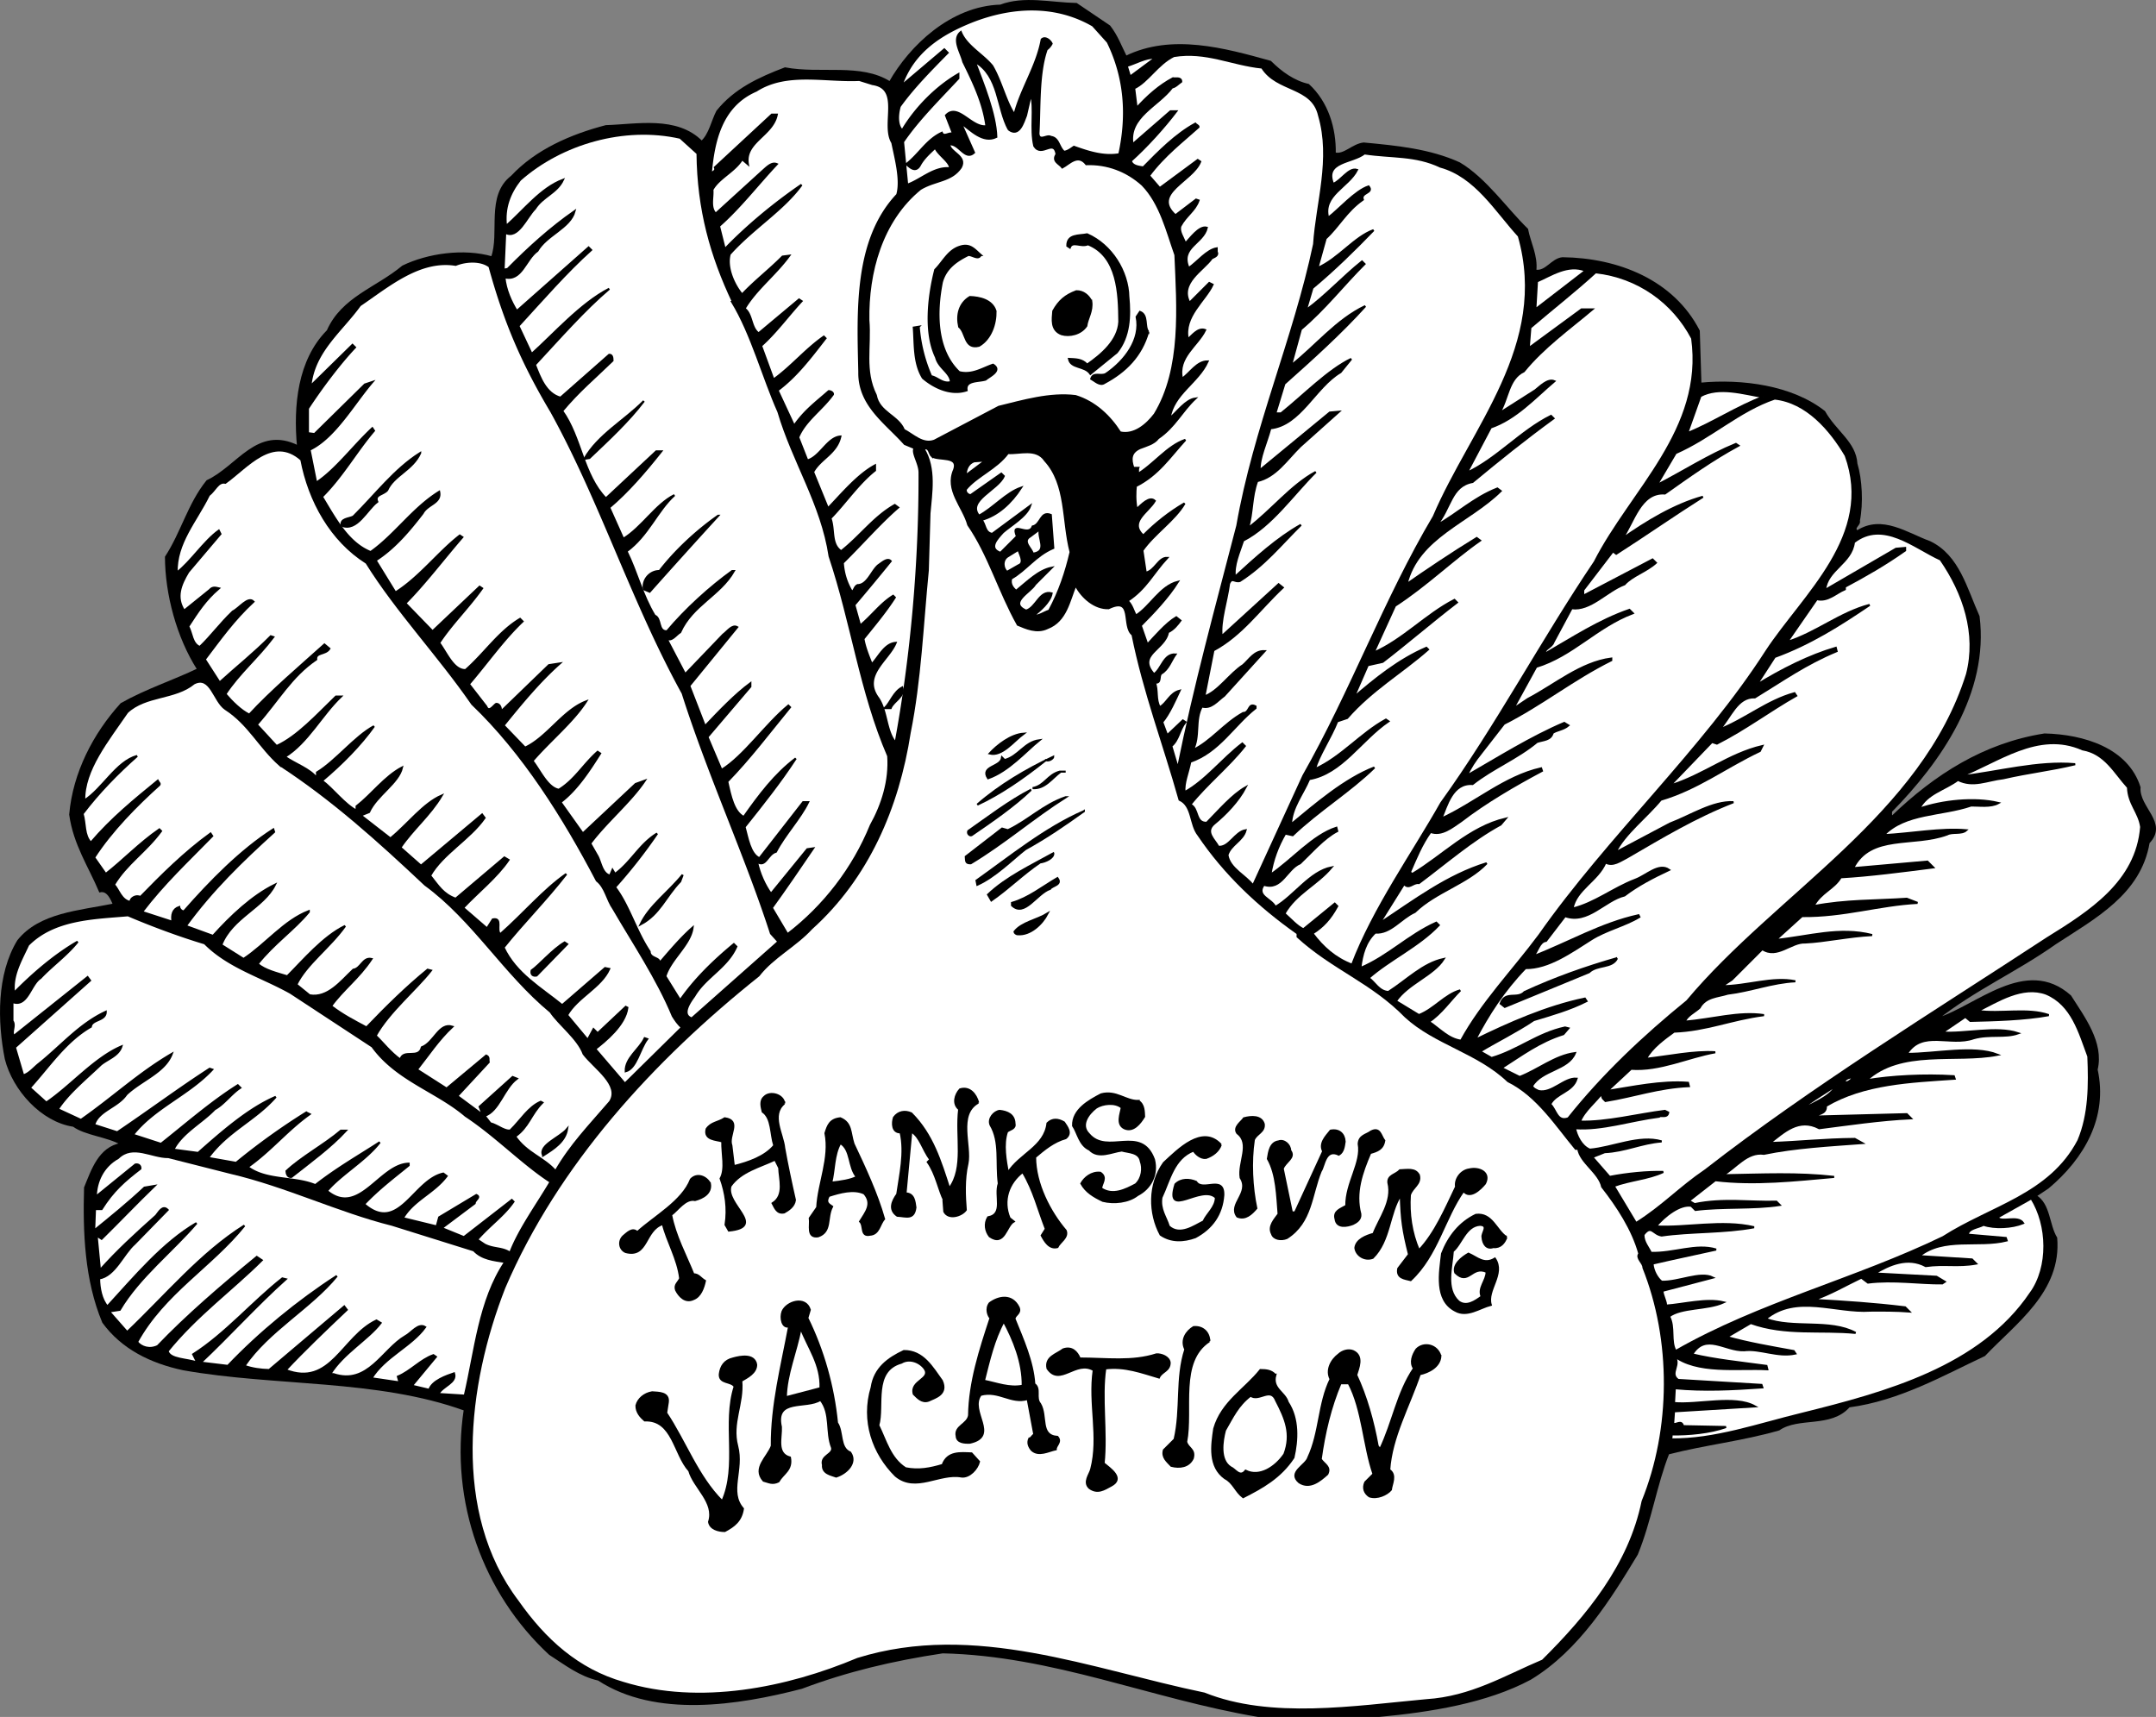 <svg xmlns="http://www.w3.org/2000/svg" width="261.203" height="208.014"><rect width="100%" height="100%" fill="#808080" stroke="none"/><path d="M134.405 3.186c.942 1.23 1.297 2.312 2 3.703 5.54-2.719 11.938-.953 17.5.597 1.297 1.293 2.86 2.414 4.602 2.801 2.293 2.106 3.258 5.258 3.199 8.301 1.137.305 2.168-1.047 3.5-1.2 3.984.372 8.012.762 11.601 2.4 3.204 1.91 5.7 5.585 8.2 8 .316 1.644 1.199 3.198 1 5 1.308.245 2.023-1.395 3.3-1.5 6.735.085 13.383 2.741 16.5 8.8l.2 6.398c5.02-.476 11.07.309 15 3.403 1.367 2.433 3.738 3.715 3.898 6.297.574 1.882.723 4.78.3 6.902.161.496-.82.848-.198 1.3 3.004-1.945 6.027.298 8.8 1.298 3.473 1.68 4.383 5.636 5.899 9 1.144 9.214-4.629 17.527-10.598 23.601-.008.246-.086.653.2.602 5.16-4.942 11.07-8.754 18.398-9.903 4.734.114 10.027 1.739 11.5 6.403-.2 2.48 3.402 4.293 1.101 6.699-1.054 6.184-6.511 9.07-11.3 12.2-4.782 3.382-9.778 5.546-14.399 9.198 4.836-1.46 10.824-7.582 16.2-2.8 1.62 2.562 3.984 5.64 3.199 8.902 1.258 5.727-1.59 10.684-5.899 14.3l-1.5 1c1.7 1.005 1.532 3.52 2.5 5.098.551 6.454-4.957 10.247-8.703 14.2-4.937 2.308-10.285 5.394-16.398 6.203-2.223 2.531-6.102 1.133-8.5 2.797-4.555 1.304-8.836 1.73-13.399 2.902-1.488 3.75-2.16 8.191-3.8 12.2-3.18 5.257-7.055 11.566-12.903 15.1-5.332 2.86-12.187 3.923-18.297 4.5h-14.703c-13.02-2.21-24.805-7.402-38.2-7.702-6.1.922-11.538 2.21-17.097 4.3-7.746 2.012-17.68 3.536-24.601-1-2.254-.492-4.032-1.902-5.899-3.097-7.996-7.399-11.984-18.504-10.3-29.602-10.676-3.855-22.946-2.91-34.102-4.898-3.91-.828-7.406-2.547-9.7-5.703-2.144-5.121-2.35-10.918-2.199-16.297.86-2.086 1.72-4.836 4.399-5.301-1.754-.984-4.367-1.148-5.8-2.2-3.86-.573-7.266-4.402-8.2-8.1-.899-4.516-.996-10.22 1.5-14.302 2.625-3.293 7.418-3.546 11.601-4.398-.25-.555-.718-1.832-1.699-1.602-1.27-3.015-3.113-5.722-3.601-9.3.437-5.032 2.894-9.766 6.199-13.399 3.023-1.707 6.371-2.785 9.3-4.199-2.507-3.914-3.882-9.148-3.898-13.602 1.93-2.957 2.75-6.406 5-9.199 3.723-1.726 6.067-6.656 11-4.199-.453-4.895.055-10.43 3.598-14 1.77-4.016 5.914-5.137 9.101-7.8 3.008-1.466 7.38-2.095 10.801-1.102 1.082-2.93-.656-7.446 2.399-9.797 2.965-3.172 7.175-4.996 11.398-6.102 3.723-.11 8.574-1.164 11.602 1.899.996-.871 1.304-2.59 1.898-3.7 2.113-2.636 5.047-3.996 8.203-5.199 4.336.813 9.168-.543 12.7 1.7 2.468-4.36 7.425-9.126 13.398-9.301 2.871-1.09 6.121-.258 9.2-.2l4 2.7"/><path fill="none" stroke="#000" stroke-miterlimit="3.864" stroke-width=".25" d="M134.405 3.186c.942 1.23 1.297 2.312 2 3.703 5.54-2.719 11.938-.953 17.5.597 1.297 1.293 2.86 2.414 4.602 2.801 2.293 2.106 3.258 5.258 3.199 8.301 1.137.305 2.168-1.047 3.5-1.2 3.984.372 8.012.762 11.601 2.4 3.204 1.91 5.7 5.585 8.2 8 .316 1.644 1.199 3.198 1 5 1.308.245 2.023-1.395 3.3-1.5 6.735.085 13.383 2.741 16.5 8.8l.2 6.398c5.02-.476 11.07.309 15 3.403 1.367 2.433 3.738 3.715 3.898 6.297.574 1.882.723 4.78.3 6.902.161.496-.82.848-.198 1.3 3.004-1.945 6.027.298 8.8 1.298 3.473 1.68 4.383 5.636 5.899 9 1.144 9.214-4.629 17.527-10.598 23.601-.008.246-.086.653.2.602 5.16-4.942 11.07-8.754 18.398-9.903 4.734.114 10.027 1.739 11.5 6.403-.2 2.48 3.402 4.293 1.101 6.699-1.054 6.184-6.511 9.07-11.3 12.2-4.782 3.382-9.778 5.546-14.399 9.198 4.836-1.46 10.824-7.582 16.2-2.8 1.62 2.562 3.984 5.64 3.199 8.902 1.258 5.727-1.59 10.684-5.899 14.3l-1.5 1c1.7 1.005 1.532 3.52 2.5 5.098.551 6.454-4.957 10.247-8.703 14.2-4.937 2.308-10.285 5.394-16.398 6.203-2.223 2.531-6.102 1.133-8.5 2.797-4.555 1.304-8.836 1.73-13.399 2.902-1.488 3.75-2.16 8.191-3.8 12.2-3.18 5.257-7.055 11.566-12.903 15.1-5.332 2.86-12.187 3.923-18.297 4.5h-14.703c-13.02-2.21-24.805-7.402-38.2-7.702-6.1.922-11.538 2.21-17.097 4.3-7.746 2.012-17.68 3.536-24.601-1-2.254-.492-4.032-1.902-5.899-3.097-7.996-7.399-11.984-18.504-10.3-29.602-10.676-3.855-22.946-2.91-34.102-4.898-3.91-.828-7.406-2.547-9.7-5.703-2.144-5.121-2.35-10.918-2.199-16.297.86-2.086 1.72-4.836 4.399-5.301-1.754-.984-4.367-1.148-5.8-2.2-3.86-.573-7.266-4.402-8.2-8.1-.899-4.516-.996-10.22 1.5-14.302 2.625-3.293 7.418-3.546 11.601-4.398-.25-.555-.718-1.832-1.699-1.602-1.27-3.015-3.113-5.722-3.601-9.3.437-5.032 2.894-9.766 6.199-13.399 3.023-1.707 6.371-2.785 9.3-4.199-2.507-3.914-3.882-9.148-3.898-13.602 1.93-2.957 2.75-6.406 5-9.199 3.723-1.726 6.067-6.656 11-4.199-.453-4.895.055-10.43 3.598-14 1.77-4.016 5.914-5.137 9.101-7.8 3.008-1.466 7.38-2.095 10.801-1.102 1.082-2.93-.656-7.446 2.399-9.797 2.965-3.172 7.175-4.996 11.398-6.102 3.723-.11 8.574-1.164 11.602 1.899.996-.871 1.304-2.59 1.898-3.7 2.113-2.636 5.047-3.996 8.203-5.199 4.336.813 9.168-.543 12.7 1.7 2.468-4.36 7.425-9.126 13.398-9.301 2.871-1.09 6.121-.258 9.2-.2zm0 0"/><path fill="#fff" d="M134.206 5.088c2.101 4.281 2.441 8.871 1.402 13.598-1.898.336-3.734-.27-5.5-.899-.36.238-.742.559-1.203.602-.668-.586-.625-1.688-1.598-1.801-.453-.313-1.402.637-1.5-.402.188-2.97-.039-7.266 1-10.2a1.96 1.96 0 0 0 .598-.699c-.14-.347-.773-.918-1.2-.5-.585 3.242-2.538 6.047-3.3 9.102-1.062-1.555-1.594-4.031-2.7-5.903-1.167-1.414-3.124-2.414-3.8-4.097-1.07.875.016 2.418.3 3.597 1.208 2.45 2.442 4.989 2.802 7.801-1.801.266-3.469-2.851-4.899-1.3l.899 2.3c-.387-.398-1.145.442-1.399-.199-1.84.852-2.746 2.602-4.3 3.8.433.364 1.07 1.028 1.597.2.48-.926 1.25-1.566 1.902-2.2.36.88 1.805 1.708 1.801 2.5-1.965-.19-3.484 1.391-5.203 2l-.5-5.202c1.836-2.696 4.313-5.13 6.703-7.7v-.5c-2.574 1.477-5.148 4.016-6.8 6.801-.633-.562-.602-1.867-.301-2.898 1.629-2.274 3.722-4.387 5.8-6.5l-.402-.403-5.2 4.403c1.407-4.078 4.696-6.254 8.602-7.801 4.926-1.918 10.125-2.09 14.598.5l1.8 2"/><path fill="none" stroke="#000" stroke-miterlimit="3.864" stroke-width=".25" d="M134.206 5.088c2.101 4.281 2.441 8.871 1.402 13.598-1.898.336-3.734-.27-5.5-.899-.36.238-.742.559-1.203.602-.668-.586-.625-1.688-1.598-1.801-.453-.313-1.402.637-1.5-.402.188-2.97-.039-7.266 1-10.2a1.96 1.96 0 0 0 .598-.699c-.14-.347-.773-.918-1.2-.5-.585 3.242-2.538 6.047-3.3 9.102-1.062-1.555-1.594-4.031-2.7-5.903-1.167-1.414-3.124-2.414-3.8-4.097-1.07.875.016 2.418.3 3.597 1.208 2.45 2.442 4.989 2.802 7.801-1.801.266-3.469-2.851-4.899-1.3l.899 2.3c-.387-.398-1.145.442-1.399-.199-1.84.852-2.746 2.602-4.3 3.8.433.364 1.07 1.028 1.597.2.48-.926 1.25-1.566 1.902-2.2.36.88 1.805 1.708 1.801 2.5-1.965-.19-3.484 1.391-5.203 2l-.5-5.202c1.836-2.696 4.313-5.13 6.703-7.7v-.5c-2.574 1.477-5.148 4.016-6.8 6.801-.633-.562-.602-1.867-.301-2.898 1.629-2.274 3.722-4.387 5.8-6.5l-.402-.403-5.2 4.403c1.407-4.078 4.696-6.254 8.602-7.801 4.926-1.918 10.125-2.09 14.598.5zm0 0"/><path fill="#fff" d="M122.206 15.686c1.266.964 1.77-.864 2.101-1.7l.598-2.597c.485 1.758-.09 4.191.402 6.297.895 1.425 2.375-.953 2.7 1-.578.863.336 1.117.699 1.601.84-.449 1.875-1.703 2.902-.398 2.543-.09 4.89.789 6.797 2.5 2.207 2.277 2.985 5.64 4 8.5.266 6.285.86 13.765-2.5 19.297-.988 1.304-2.523 2.59-4.2 2.203-1.253-1.965-3.042-3.672-5.398-4.403-3.113-.386-6.367.586-9.3 1.301l-7.801 4.102c-1.402.527-2.566-.715-3.7-1.301-.69-1.723-3.015-2.102-3.398-4.2-1.488-3.011-.633-5.859-.902-9.1-.102-5.75 1.57-12.048 6.3-15.9 1.821-1.097 3.731-.898 4.9-2.6.773-1.403-1.349-1.794-1.4-2.802 1.188-.152 1.903 2.012 3 1l-1.6-3.597c1.21.87 2.698 2.492 4.3 1.699-.09-2.79-1.582-6.418-2.598-9.102 2.969 1.68 2.672 5.602 4.098 8.2"/><path fill="none" stroke="#000" stroke-miterlimit="3.864" stroke-width=".25" d="M122.206 15.686c1.266.964 1.77-.864 2.101-1.7l.598-2.597c.485 1.758-.09 4.191.402 6.297.895 1.425 2.375-.953 2.7 1-.578.863.336 1.117.699 1.601.84-.449 1.875-1.703 2.902-.398 2.543-.09 4.89.789 6.797 2.5 2.207 2.277 2.985 5.64 4 8.5.266 6.285.86 13.765-2.5 19.297-.988 1.304-2.523 2.59-4.2 2.203-1.253-1.965-3.042-3.672-5.398-4.403-3.113-.386-6.367.586-9.3 1.301l-7.801 4.102c-1.402.527-2.566-.715-3.7-1.301-.69-1.723-3.015-2.102-3.398-4.2-1.488-3.011-.633-5.859-.902-9.1-.102-5.75 1.57-12.048 6.3-15.9 1.821-1.097 3.731-.898 4.9-2.6.773-1.403-1.349-1.794-1.4-2.802 1.188-.152 1.903 2.012 3 1l-1.6-3.597c1.21.87 2.698 2.492 4.3 1.699-.09-2.79-1.582-6.418-2.598-9.102 2.969 1.68 2.672 5.602 4.098 8.2zm0 0"/><path fill="#fff" d="m136.905 9.287-.398-1.3c1.015-.282 2.277-1.051 3.5-1l-3.102 2.3"/><path fill="none" stroke="#000" stroke-miterlimit="3.864" stroke-width=".25" d="m136.905 9.287-.398-1.3c1.015-.282 2.277-1.051 3.5-1zm0 0"/><path fill="#fff" d="M152.905 8.186c1.817 2.922 6.086 2.199 6.902 5.8 1.551 5.286-.273 10.59-.601 15.602-2.414 11.453-7.25 22.32-9.3 34.098-2.614 10.097-5.138 19.242-7.2 29.402l-.8-2.7c.913-.75.948-1.952 1.702-2.902l-.3-.199-1.903 1.801-.598-1.602c.844-.988 1.649-2.836 2.098-3.8-1.183.304-1.52 1.523-2.398 2-.547-.903-.211-2.121-.602-3 .856.152.402-.825.8-1.098.864-.496 1.204-1.613 1.7-2.3-1.433-.067-1.64 1.745-2.598 2.398-2.136-2.391 1.336-2.973 1.7-5.098.71-.336 1.175-.961 1.5-1.402l-.5-.399c-1.23.715-2.645 2.39-3.5 3.301l-.801-2.3c1.504-1.509 3.309-3.403 4.5-5.302-2.164.547-3.34 3.012-5.098 4.102-.316-.582-.453-1.273-1-1.8 2.246-1.466 3.051-3.31 4.797-5.2-1.047-.05-1.465 1.574-2.598 1.8l-.402-2.702c1.402-2.024 3.918-3.657 5.102-5.7-1.836 1.075-3.469 2.364-5 3.903-1.782-1.668.562-2.79 1.398-4.203-.64-.602-1.586.449-2.2 1-.21-1.008-.167-2.11-.097-2.797 2.727-1.364 4.114-3.54 6-5.602-2.254.781-3.742 2.961-6 4.301.414-.242.192-.629.297-.902h-.598c-.378-1.086-.32-1.887.801-2.399.739-.289 1.727-.539 2.2-1.199 2.023-1.375 2.828-3.219 4.5-4.8-1.145.152-2.172 1.605-3.102 2.398.418-2.965 3.45-4.328 4.601-6.899-1.289-.023-2.113 1.422-3.101 2.102-.613-2.602 1.914-4.035 2.8-5.903-.902-.336-1.644.805-2.1 1.102-.571-2.746 2.128-4.691 3-6.602l-.4-.199-2.398 2.399c-1.289-2.422 1.735-3.985 2.7-5.399.253-.148.847-.281.597-.8v-.399c-1.191.191-2.316 1.652-3.398 2.398-1.114-2.53 1.765-2.984 2.199-4.898-.945-.262-2.063 1.398-2.598 1.898-.277-.757-.816-1.43-.601-2.097.687-1.281 1.757-1.84 2.199-3.102l-.3-.101-2.5 1.902c-2.958-2.664 2.07-4.129 3-6.5l-.298-.2-4.601 3.4-1.301-1.5c1.805-2.45 4.21-4.278 6-5.9.02-.175-.285-.261-.399-.402-2.332 1.27-4.421 3.383-6.3 5.301-.532-.09-1.336-.148-1.5-.8 1.941-1.743 4.023-4.055 5.5-6h-.7l-4.601 4c-.547-3.329 3.09-4.622 4.8-6.899.372-.035.75-.453 1.102-.7.004-.573-.785-.331-1-.402-1.644.868-3.078 2.145-4.402 3.602l-.3-2.402c1.632-.758 2.823-2.922 4.8-3.899 3.945-.637 6.937 1.008 10.7 1.399"/><path fill="none" stroke="#000" stroke-miterlimit="3.864" stroke-width=".25" d="M152.905 8.186c1.817 2.922 6.086 2.199 6.902 5.8 1.551 5.286-.273 10.59-.601 15.602-2.414 11.453-7.25 22.32-9.3 34.098-2.614 10.097-5.138 19.242-7.2 29.402l-.8-2.7c.913-.75.948-1.952 1.702-2.902l-.3-.199-1.903 1.801-.598-1.602c.844-.988 1.649-2.836 2.098-3.8-1.183.304-1.52 1.523-2.398 2-.547-.903-.211-2.121-.602-3 .856.152.402-.825.8-1.098.864-.496 1.204-1.613 1.7-2.3-1.433-.067-1.64 1.745-2.598 2.398-2.136-2.391 1.336-2.973 1.7-5.098.71-.336 1.175-.961 1.5-1.402l-.5-.399c-1.23.715-2.645 2.39-3.5 3.301l-.801-2.3c1.504-1.509 3.309-3.403 4.5-5.302-2.164.547-3.34 3.012-5.098 4.102-.316-.582-.453-1.273-1-1.8 2.246-1.466 3.051-3.31 4.797-5.2-1.047-.05-1.465 1.574-2.598 1.8l-.402-2.702c1.402-2.024 3.918-3.657 5.102-5.7-1.836 1.075-3.469 2.364-5 3.903-1.782-1.668.562-2.79 1.398-4.203-.64-.602-1.586.449-2.2 1-.21-1.008-.167-2.11-.097-2.797 2.727-1.364 4.114-3.54 6-5.602-2.254.781-3.742 2.961-6 4.301.414-.242.192-.629.297-.902h-.598c-.378-1.086-.32-1.887.801-2.399.739-.289 1.727-.539 2.2-1.199 2.023-1.375 2.828-3.219 4.5-4.8-1.145.152-2.172 1.605-3.102 2.398.418-2.965 3.45-4.328 4.601-6.899-1.289-.023-2.113 1.422-3.101 2.102-.613-2.602 1.914-4.035 2.8-5.903-.902-.336-1.644.805-2.1 1.102-.571-2.746 2.128-4.691 3-6.602l-.4-.199-2.398 2.399c-1.289-2.422 1.735-3.985 2.7-5.399.253-.148.847-.281.597-.8v-.399c-1.191.191-2.316 1.652-3.398 2.398-1.114-2.53 1.765-2.984 2.199-4.898-.945-.262-2.063 1.398-2.598 1.898-.277-.757-.816-1.43-.601-2.097.687-1.281 1.757-1.84 2.199-3.102l-.3-.101-2.5 1.902c-2.958-2.664 2.07-4.129 3-6.5l-.298-.2-4.601 3.4-1.301-1.5c1.805-2.45 4.21-4.278 6-5.9.02-.175-.285-.261-.399-.402-2.332 1.27-4.421 3.383-6.3 5.301-.532-.09-1.336-.148-1.5-.8 1.941-1.743 4.023-4.055 5.5-6h-.7l-4.601 4c-.547-3.329 3.09-4.622 4.8-6.899.372-.035.75-.453 1.102-.7.004-.573-.785-.331-1-.402-1.644.868-3.078 2.145-4.402 3.602l-.3-2.402c1.632-.758 2.823-2.922 4.8-3.899 3.945-.637 6.937 1.008 10.7 1.399zm0 0"/><path fill="#fff" d="M105.706 10.186c3.531.504 1.062 4.937 2.402 7.101.371 1.856 1.114 4.52.598 6.301-5.211 5.527-4.754 14.215-4.598 21.5-.066 4.027 3.25 6.156 5.5 8.7l1.2.5c-.356.597.613 1.85.597 3 .04 10.765-.96 22.234-2.898 32.698-1.192-1.39-1.02-3.8-2.102-5.398-2.047-2.746 1.258-4.621 2.102-6.7-1.348.102-2.063 1.743-2.899 2.598-.258-.699-.824-1.972-1-3.097 1.14-1.426 2.653-3.207 3.797-5l-.2-.203c-1.503.922-2.624 2.484-4 3.601l-.698-2.5a278.43 278.43 0 0 0 4.398-5.3c-.39-.43-1.058.206-1.5.5-.808.671-1.32 2.402-2.5 2.402-.414.183-.387.683-.7.797-.64-1.063-.995-2.149-1.097-3.5 2.313-2.27 4.489-4.786 6.7-6.7l-.403-.3c-2.55 1.453-4.133 3.738-6.5 5.601-1.289-.87-.777-2.601-1.297-4 1.66-1.664 3.426-4.262 5.399-5.8v-.598c-2.121 1.144-4.102 3.55-5.7 5.199l-1.8-4.402c.867-1.618 2.84-2.223 3.3-4.297-1.566.129-2.445 2.476-4 2.898l-1.101-2.8c.824-2.028 2.86-3.337 4.2-5.2.054-.215-.259-.398-.5-.398-1.587 1.398-2.938 2.37-4.2 4.199l-2-4.3c2.242-1.68 3.836-3.766 5.8-6.302l-.199-.199c-2.226 1.555-3.921 3.649-6.101 5.2l-1.5-4.098c1.766-1.559 3.351-3.746 4.902-5.403l-.3-.199-4.903 4.102c-.973-.703-.758-2.317-1.7-3 1.384-2.344 3.696-4.067 5.403-6.403l-.8.102c-1.54 1.566-3.372 2.965-4.903 4.598-.945-1.102-1.957-3.254-1.5-4.899 2.797-3.129 6.488-5.328 8.703-8.398-3.261 2.226-6.62 5.004-9.3 7.797l-.7-2.797c2.465-2.149 4.715-5.07 7-7.5-.625-.262-1.191.367-1.8.898l-5.602 5.102c-.742-.762-.305-1.985-.399-2.903.77-1.421 2.731-2.226 3.598-3.699l.703.602c-.457-2.692 3.008-3.473 3.5-6h-.601l-6.899 6.398c.227.488-.37.52-.5.801.34-3.898 1.211-8.25 5.5-10.102 3.703-2.37 8.278-1.109 12.5-1.3l1.598.5"/><path fill="none" stroke="#000" stroke-miterlimit="3.864" stroke-width=".25" d="M105.706 10.186c3.531.504 1.062 4.937 2.402 7.101.371 1.856 1.114 4.52.598 6.301-5.211 5.527-4.754 14.215-4.598 21.5-.066 4.027 3.25 6.156 5.5 8.7l1.2.5c-.356.597.613 1.85.597 3 .04 10.765-.96 22.234-2.898 32.698-1.192-1.39-1.02-3.8-2.102-5.398-2.047-2.746 1.258-4.621 2.102-6.7-1.348.102-2.063 1.743-2.899 2.598-.258-.699-.824-1.972-1-3.097 1.14-1.426 2.653-3.207 3.797-5l-.2-.203c-1.503.922-2.624 2.484-4 3.601l-.698-2.5a278.393 278.393 0 0 0 4.398-5.3c-.39-.43-1.058.206-1.5.5-.808.671-1.32 2.402-2.5 2.402-.414.183-.387.683-.7.797-.64-1.063-.995-2.149-1.097-3.5 2.313-2.27 4.489-4.786 6.7-6.7l-.403-.3c-2.55 1.453-4.133 3.738-6.5 5.601-1.289-.87-.777-2.601-1.297-4 1.66-1.664 3.426-4.262 5.399-5.8v-.598c-2.121 1.144-4.102 3.55-5.7 5.199l-1.8-4.402c.867-1.618 2.84-2.223 3.3-4.297-1.566.129-2.445 2.476-4 2.898l-1.101-2.8c.824-2.028 2.86-3.337 4.2-5.2.054-.215-.259-.398-.5-.398-1.587 1.398-2.938 2.37-4.2 4.199l-2-4.3c2.242-1.68 3.836-3.766 5.8-6.302l-.199-.199c-2.226 1.555-3.921 3.649-6.101 5.2l-1.5-4.098c1.766-1.559 3.351-3.746 4.902-5.403l-.3-.199-4.903 4.102c-.973-.703-.758-2.317-1.7-3 1.384-2.344 3.696-4.067 5.403-6.403l-.8.102c-1.54 1.566-3.372 2.965-4.903 4.598-.945-1.102-1.957-3.254-1.5-4.899 2.797-3.129 6.488-5.328 8.703-8.398-3.261 2.226-6.62 5.004-9.3 7.797l-.7-2.797c2.465-2.149 4.715-5.07 7-7.5-.625-.262-1.191.367-1.8.898l-5.602 5.102c-.742-.762-.305-1.985-.399-2.903.77-1.421 2.731-2.226 3.598-3.699l.703.602c-.457-2.692 3.008-3.473 3.5-6h-.601l-6.899 6.398c.227.488-.37.52-.5.801.34-3.898 1.211-8.25 5.5-10.102 3.703-2.37 8.278-1.109 12.5-1.3zm0 0"/><path fill="#fff" d="M84.507 18.588c.066 6.812 1.664 12.437 4.3 18h-.101c2.367 3.895 3.742 9.129 5.601 13.3 1.782 6.052 5.254 11.177 6.2 17.5 2.715 8.106 3.754 16.462 7.101 24.2.219 2.988-.726 5.945-2.101 8.398-2.13 5.239-5.692 9.832-10.102 13.2l-1.898-3.2c1.687-2.328 3.453-4.925 5-7.199l-.7.102-4.402 5.398c-.734-.996-1.41-2.465-1.7-3.898 1.06.793 1.267-.922 2.302-1.203 1.047-2.032 2.945-4.032 3.898-6h-.598l-5.3 6.8c-1.137-.507-1.442-2.496-1.801-3.8 2.152-2.696 4.316-5.41 6.2-8.297-2.536 1.918-4.411 4.422-6.298 7.097-1.207-.613-1.605-2.496-2-4.3 2.754-2.825 5.094-5.95 7.598-9l-.2-.2c-2.757 2.274-5.359 6.114-8.1 7.801l-1.7-4 5.2-6.101v-.399c-1.849 1.36-3.747 3.36-5.5 5.2l-1.9-4.899 5.801-7.102c-.597-.332-1.152.497-1.699.903l-4.601 4.797-2.301-4.399c.61.555 1.16-.375 1.7-.699 1.476-3.285 4.82-4.461 6.5-7.402h-.2c-2.637 1.898-5.602 4.558-7.899 7.3-1.164.043-.648-1.586-1.5-1.898-1.496-2.469-2.14-5.238-3.402-7.8 2.629-1.915 3.676-4.876 5.8-6.802-2.269 1.133-3.925 3.922-6.198 5.301l-1.7-3.8c2.247-1.895 4.32-4.305 6.301-6.801h-.601l-6.102 5.703c-2.765-2.817-3.004-7.41-5.297-10.602 2-2.398 3.824-3.894 6.098-6.101-.004-.317-.023-.715-.399-.7l-5.902 5.2c-1.789-.489-2.492-2.453-3.098-4 2.961-3.184 5.985-6.645 9-9.2-3.457 1.774-6.765 5.555-9.402 7.903l-1.598-3.403c2.915-3.183 5.84-6.543 8.801-9.199l-.3-.3-8.7 7.699c-.676-1.086-1.355-2.551-1.5-4.098 2.094.543 2.551-2.184 4-3.2 1.102-1.921 3.961-2.773 4.5-4.8-2.941 2.055-5.523 4.39-8.101 7l-.5.098.199-4.5c1.531.863 2.586-1.895 3.601-2.899.958-1.504 2.641-1.894 3.399-3.5-2.691 1.008-4.754 3.719-6.899 5.602-.273-2.156.43-3.996 1.7-5.602 5.023-4.433 12.62-6.633 19.398-5.101l2.102 1.902"/><path fill="none" stroke="#000" stroke-miterlimit="3.864" stroke-width=".25" d="M84.507 18.588c.066 6.812 1.664 12.437 4.3 18h-.101c2.367 3.895 3.742 9.129 5.601 13.3 1.782 6.052 5.254 11.177 6.2 17.5 2.715 8.106 3.754 16.462 7.101 24.2.219 2.988-.726 5.945-2.101 8.398-2.13 5.239-5.692 9.832-10.102 13.2l-1.898-3.2c1.687-2.328 3.453-4.925 5-7.199l-.7.102-4.402 5.398c-.734-.996-1.41-2.465-1.7-3.898 1.06.793 1.267-.922 2.302-1.203 1.047-2.032 2.945-4.032 3.898-6h-.598l-5.3 6.8c-1.137-.507-1.442-2.496-1.801-3.8 2.152-2.696 4.316-5.41 6.2-8.297-2.536 1.918-4.411 4.422-6.298 7.097-1.207-.613-1.605-2.496-2-4.3 2.754-2.825 5.094-5.95 7.598-9l-.2-.2c-2.757 2.274-5.359 6.114-8.1 7.801l-1.7-4 5.2-6.101v-.399c-1.849 1.36-3.747 3.36-5.5 5.2l-1.9-4.899 5.801-7.102c-.597-.332-1.152.497-1.699.903l-4.601 4.797-2.301-4.399c.61.555 1.16-.375 1.7-.699 1.476-3.285 4.82-4.461 6.5-7.402h-.2c-2.637 1.898-5.602 4.558-7.899 7.3-1.164.043-.648-1.586-1.5-1.898-1.496-2.469-2.14-5.238-3.402-7.8 2.629-1.915 3.676-4.876 5.8-6.802-2.269 1.133-3.925 3.922-6.198 5.301l-1.7-3.8c2.247-1.895 4.32-4.305 6.301-6.801h-.601l-6.102 5.703c-2.765-2.817-3.004-7.41-5.297-10.602 2-2.398 3.824-3.894 6.098-6.101-.004-.317-.024-.715-.399-.7l-5.902 5.2c-1.789-.489-2.492-2.453-3.098-4 2.961-3.184 5.985-6.645 9-9.2-3.457 1.774-6.765 5.555-9.402 7.903l-1.598-3.403c2.915-3.183 5.84-6.543 8.801-9.199l-.3-.3-8.7 7.699c-.676-1.086-1.355-2.551-1.5-4.098 2.094.543 2.551-2.184 4-3.2 1.102-1.921 3.961-2.773 4.5-4.8-2.941 2.055-5.523 4.39-8.101 7l-.5.098.199-4.5c1.531.863 2.586-1.895 3.601-2.899.958-1.504 2.641-1.894 3.399-3.5-2.691 1.008-4.754 3.719-6.899 5.602-.273-2.156.43-3.996 1.7-5.602 5.023-4.433 12.62-6.633 19.398-5.101zm0 0"/><path fill="#fff" d="M174.507 20.186c4.285 1.175 6.707 5.355 9.5 8.402 3.77 13.234-5.719 23.242-10.301 34-5.945 10.023-9.969 21.148-15.8 31.398l-6.099 13.301c-.816-1.152-2.863-2.047-3.101-3.699.387-1.262 1.863-1.738 2.2-3-1.294.21-1.993 2.152-3.298 2-.453-.86-1.703-1.793-.5-2.8 1.39-1.134 2.91-2.716 3.797-4.4-1.629.923-3.234 2.81-4.7 4.298-1.456.066-.952-1.762-2-2.2 1.903-2.41 4.688-4.66 6.602-7.097l-.3-.301c-2.461 1.883-4.426 4.488-7 5.898-.117-1.168.425-2.3.699-3.699 3.492-1.199 5.23-4.394 7.902-6.5v-.199c-.918-.492-.648.797-1.5.8-2.289 1.262-3.875 3.446-6.101 4.5.89-1.683.187-3.652 1.101-5.3 1.121.344 1.867-.7 2.7-1.3l4.898-5.4c-1.238-.042-1.79.989-2.598 1.7-1.601 1.016-2.992 3.191-4.703 3.8l1.102-5.6c3.457-1.864 5.5-4.876 8.398-7.602l-.5-.399-6.898 6.301c-.235-1.828.636-4.277.898-6.402.387-.813.621-.125 1.3-.297 3.02-1.922 4.99-4.43 7.403-6.801-2.855 1.594-5.531 4.035-8 6.3-.191-1.421.532-2.964 1-4.402 3.469-1.77 6.07-5.613 8.797-8.3-2.984 1.597-5.422 4.73-8.2 6.8.579-1.953.388-3.746 1.102-5.699 2.258-.508 3.551-2.578 5.2-4.199l4.699-4.2-1.098.098-8.5 7c-.066-1.503.84-3.351 1.297-5.097 3.637-.371 5.399-4.969 8.5-6.801l1.3-1.602c-2.808 1.348-5.753 4.403-8.5 6.602h-.698l1.101-3.602c3.32-2.953 6.856-6.14 9.797-9.398-3.523 1.684-5.965 4.816-9 7.2l1.203-4.4c2.903-2.445 5.153-5.366 7.7-7.902l-.301-.3c-2.301 1.836-4.383 4.148-6.801 5.902l.8-2.7c2.657-2.214 5.134-4.648 7.4-7-2.349.856-4.212 3.458-6.798 4.598l1-3.597c1.582-1.45 2.485-3.297 4.5-4.703-.332-.887 1.375-.778.7-1.598-1.641.543-3.626 2.852-4.903 3.8-.719-2.75 2.438-3.714 3.5-5.8-.992-.32-1.906 1.328-2.898 1.7-1.137-2.762 2.383-2.548 3.8-3.7 3.352.504 6.137.156 9.2 1.598"/><path fill="none" stroke="#000" stroke-miterlimit="3.864" stroke-width=".25" d="M174.507 20.186c4.285 1.175 6.707 5.355 9.5 8.402 3.77 13.234-5.719 23.242-10.301 34-5.945 10.023-9.969 21.148-15.8 31.398l-6.099 13.301c-.816-1.152-2.863-2.047-3.101-3.699.387-1.262 1.863-1.738 2.2-3-1.294.21-1.993 2.152-3.298 2-.453-.86-1.703-1.793-.5-2.8 1.39-1.134 2.91-2.716 3.797-4.4-1.629.923-3.234 2.81-4.7 4.298-1.456.066-.952-1.762-2-2.2 1.903-2.41 4.688-4.66 6.602-7.097l-.3-.301c-2.461 1.883-4.426 4.488-7 5.898-.117-1.168.425-2.3.699-3.699 3.492-1.199 5.23-4.394 7.902-6.5v-.199c-.918-.492-.648.797-1.5.8-2.289 1.262-3.875 3.446-6.101 4.5.89-1.683.187-3.652 1.101-5.3 1.121.344 1.867-.7 2.7-1.3l4.898-5.4c-1.238-.042-1.79.989-2.598 1.7-1.601 1.016-2.992 3.191-4.703 3.8l1.102-5.6c3.457-1.864 5.5-4.876 8.398-7.602l-.5-.399-6.898 6.301c-.235-1.828.636-4.277.898-6.402.387-.813.621-.125 1.3-.297 3.02-1.922 4.99-4.43 7.403-6.801-2.855 1.594-5.531 4.035-8 6.3-.191-1.421.532-2.964 1-4.402 3.469-1.77 6.07-5.613 8.797-8.3-2.984 1.597-5.422 4.73-8.2 6.8.579-1.953.388-3.746 1.102-5.699 2.258-.508 3.551-2.578 5.2-4.199l4.699-4.2-1.098.098-8.5 7c-.066-1.503.84-3.351 1.297-5.097 3.637-.371 5.399-4.969 8.5-6.801l1.3-1.602c-2.808 1.348-5.753 4.403-8.5 6.602h-.698l1.101-3.602c3.32-2.953 6.856-6.14 9.797-9.398-3.523 1.684-5.965 4.816-9 7.2l1.203-4.4c2.903-2.445 5.153-5.366 7.7-7.902l-.301-.3c-2.301 1.836-4.383 4.148-6.801 5.902l.8-2.7c2.657-2.214 5.134-4.648 7.4-7-2.349.856-4.212 3.458-6.798 4.598l1-3.597c1.582-1.45 2.485-3.297 4.5-4.703-.332-.887 1.375-.778.7-1.598-1.641.543-3.626 2.852-4.903 3.8-.719-2.75 2.438-3.714 3.5-5.8-.992-.32-1.906 1.328-2.898 1.7-1.137-2.763 2.383-2.548 3.8-3.7 3.352.504 6.137.156 9.2 1.598zm0 0"/><path fill="#fff" d="M59.307 32.287c1.848 6.758 4.016 11.754 7.5 17.602 6.004 10.875 9.739 22.898 15.899 34.097 3.156 9.942 7.676 19.72 10.7 29.102l.901 1-10.5 9.3c-1.328-.445-.21-2.003.301-2.702 1.336-2.305 3.98-3.446 5.098-6l-.3-.297c-2.462 2.039-4.75 4.261-6.5 6.797l-1.798-2.899c.617-2.086 3.028-3.816 3.297-5.898-1.414 1.242-2.734 2.812-4.098 4.398.403-.836-1.085-.554-1.101-1.5-1.664-2.472-2.531-5.633-4.2-7.8a62.835 62.835 0 0 0 5.102-6.5c-2.117 1.288-3.11 3.445-5.101 4.902l-.301-.5-.3.699c-1.036-.266-1.114-1.762-1.599-2.5l-.8-1.402c1.937-2.602 4.91-5.059 6.601-7.598l-1.101.398-6.399 6-2.703-3.8c2.027-1.524 3.598-4.008 4.8-5.899l-.3-.199c-1.73 1.531-2.734 3.387-4.7 4.598-1.386-.235-2.304-2.387-3.198-3.5 2.11-2.457 4.898-4.707 6.5-7.2-2.782 1.055-4.711 4.36-7.399 5.602l-2.601-2.7c2.172-2.687 4.336-5.304 6.8-7.5l-1.3.2-5.899 5.7c.203-.36-.035-1.048-.5-1-.324.19-.875 1.12-1.203.3l-2.098-2.7c2.208-2.573 4.165-5.382 6.5-7.6l-.3-.302c-2.59 1.547-4.254 4.141-6.602 6.2-1.45.043-2.258-2.02-3.2-3.297 1.556-2.36 3.462-4.16 5.2-6.602l-.297-.199-5.703 5.398-3.297-3.398c2.297-2.29 4.828-5.625 6.899-8l-.301-.2c-2.602 2.016-4.848 5.04-7.8 6.9l-2.4-3.9c2.364-1.511 4.153-3.706 5.7-5.702.59-1.121 2.289-1.211 2-2.598-3.184 1.969-5.32 5.187-8.3 7.3-2.774-1.109-4.337-4.132-5.9-6.702 2.5-2.489 4.145-5.477 6.301-8l-.199-.297c-2.293 2.136-4.441 5.054-6.8 6.597l-.801-4c3.054-1.445 5.343-5.57 7.601-8.199l-.902.301-6.098 6-.8-.102v-3c1.542-2.363 3.789-5.382 5.699-7.398l-.301-.3-5.098 5c.403-4.227 3.778-6.704 6-9.802 3.403-2.304 7.235-5.613 11.598-4.898 1.254-.508 3.05-.602 4.101.2"/><path fill="none" stroke="#000" stroke-miterlimit="3.864" stroke-width=".25" d="M59.307 32.287c1.848 6.758 4.016 11.754 7.5 17.602 6.004 10.875 9.739 22.898 15.899 34.097 3.156 9.942 7.676 19.72 10.7 29.102l.901 1-10.5 9.3c-1.328-.445-.21-2.003.301-2.702 1.336-2.305 3.98-3.446 5.098-6l-.3-.297c-2.462 2.039-4.75 4.261-6.5 6.797l-1.798-2.899c.617-2.086 3.028-3.816 3.297-5.898-1.414 1.242-2.734 2.812-4.098 4.398.403-.836-1.085-.554-1.101-1.5-1.664-2.472-2.531-5.633-4.2-7.8a62.835 62.835 0 0 0 5.102-6.5c-2.117 1.288-3.11 3.445-5.101 4.902l-.301-.5-.3.699c-1.036-.266-1.114-1.762-1.599-2.5l-.8-1.402c1.937-2.602 4.91-5.059 6.601-7.598l-1.101.398-6.399 6-2.703-3.8c2.027-1.524 3.598-4.008 4.8-5.899l-.3-.199c-1.73 1.531-2.734 3.387-4.7 4.598-1.386-.235-2.304-2.387-3.198-3.5 2.11-2.457 4.898-4.707 6.5-7.2-2.782 1.055-4.711 4.36-7.399 5.602l-2.601-2.7c2.172-2.687 4.336-5.304 6.8-7.5l-1.3.2-5.899 5.7c.203-.36-.035-1.048-.5-1-.324.19-.875 1.12-1.203.3l-2.098-2.7c2.208-2.573 4.165-5.382 6.5-7.6l-.3-.302c-2.59 1.547-4.254 4.141-6.602 6.2-1.45.043-2.258-2.02-3.2-3.297 1.556-2.36 3.462-4.16 5.2-6.602l-.297-.199-5.703 5.398-3.297-3.398c2.297-2.29 4.828-5.625 6.899-8l-.301-.2c-2.602 2.016-4.848 5.04-7.8 6.9l-2.4-3.9c2.364-1.511 4.153-3.706 5.7-5.702.59-1.121 2.289-1.211 2-2.598-3.184 1.969-5.32 5.187-8.3 7.3-2.774-1.109-4.337-4.132-5.9-6.702 2.5-2.489 4.145-5.477 6.301-8l-.199-.297c-2.293 2.136-4.441 5.054-6.8 6.597l-.801-4c3.054-1.445 5.343-5.57 7.601-8.199l-.902.301-6.098 6-.8-.102v-3c1.542-2.363 3.789-5.382 5.699-7.398l-.301-.3-5.098 5c.403-4.227 3.778-6.704 6-9.802 3.403-2.304 7.235-5.613 11.598-4.898 1.254-.508 3.05-.602 4.101.2zm0 0"/><path d="M136.706 35.986c.215 2.293.144 4.797-1.399 6.7l-3.199 2.601c-.68-1.012-2.363-.625-2.601-1.8.781.046 1.578.003 2.199.699 1.754-1.22 3.77-2.926 3.902-5.2-.03-3.441-.168-7.941-3.8-9.398-.829.39-1.876-.457-2.2.398l-.3-.199c-.016-1.422 1.398-1.195 2.398-1.398 2.96 1.297 4.934 4.496 5 7.597"/><path fill="none" stroke="#000" stroke-miterlimit="3.864" stroke-width=".25" d="M136.706 35.986c.215 2.293.144 4.797-1.399 6.7l-3.199 2.601c-.68-1.012-2.363-.625-2.601-1.8.781.046 1.578.003 2.199.699 1.754-1.22 3.77-2.926 3.902-5.2-.03-3.441-.168-7.941-3.8-9.398-.829.39-1.876-.457-2.2.398l-.3-.199c-.016-1.422 1.398-1.195 2.398-1.398 2.96 1.297 4.934 4.496 5 7.597zm0 0"/><path d="M118.807 30.889c-.265.64-1-.02-1.5 0-1.367.68-2.722 1.55-3.199 3.297-.738 3.722-.703 8.23 2.098 10.902 1.566.402 2.824-.465 4.101-.902 1.137.71-.43 1.394-.902 1.8-.89.266-2.504.051-2.297 1.301-1.914.64-3.965-.351-5.3-1.5-1.126-1.828-.946-4.14-1.102-6.101l.601-.098a18.49 18.49 0 0 0 1.5 6c.77.121 1.418.988 2.399.7-.055-1.161-1.484-1.688-1.8-3-1.411-2.903-.938-7.333-.099-10.602.942-.93 1.567-2.364 3-2.797 1.227-.407 1.766.363 2.5 1"/><path fill="none" stroke="#000" stroke-miterlimit="3.864" stroke-width=".25" d="M118.807 30.889c-.265.64-1-.02-1.5 0-1.367.68-2.722 1.55-3.199 3.297-.738 3.722-.703 8.23 2.098 10.902 1.566.402 2.824-.465 4.101-.902 1.137.71-.43 1.394-.902 1.8-.89.266-2.504.051-2.297 1.301-1.914.64-3.965-.351-5.3-1.5-1.126-1.828-.946-4.14-1.102-6.101l.601-.098a18.49 18.49 0 0 0 1.5 6c.77.121 1.418.988 2.399.7-.055-1.161-1.484-1.688-1.8-3-1.411-2.903-.938-7.333-.099-10.602.942-.93 1.567-2.364 3-2.797 1.227-.406 1.766.363 2.5 1zm0 0"/><path d="M120.608 37.686c.04 1.547-.566 3.379-2 4.203-1.8.449-1.508-1.57-2.402-2.301-.32-1.41.008-2.828 1.3-3.602 1.173.043 2.692.364 3.102 1.7"/><path fill="none" stroke="#000" stroke-miterlimit="3.864" stroke-width=".25" d="M120.608 37.686c.04 1.547-.566 3.379-2 4.203-1.8.449-1.508-1.57-2.402-2.301-.32-1.41.008-2.828 1.3-3.602 1.173.043 2.692.364 3.102 1.7zm0 0"/><path d="M132.206 36.486c.18 1.227-.477 2.063-.598 3-.68 1.008-2.066 1.282-3 1-1.312-.503-1.078-1.816-1-2.8.703-1.258 1.473-1.903 2.797-2.399.852-.015 1.48.551 1.8 1.2"/><path fill="none" stroke="#000" stroke-miterlimit="3.864" stroke-width=".25" d="M132.206 36.486c.18 1.227-.477 2.063-.598 3-.68 1.008-2.066 1.282-3 1-1.312-.503-1.078-1.816-1-2.8.703-1.258 1.473-1.903 2.797-2.399.852-.015 1.48.551 1.8 1.2zm0 0"/><path fill="#fff" d="m192.108 32.787-6.101 4.7.199-3.399c1.629-.684 3.754-2.195 5.902-1.3"/><path fill="none" stroke="#000" stroke-miterlimit="3.864" stroke-width=".25" d="m192.108 32.787-6.101 4.7.199-3.399c1.629-.684 3.754-2.195 5.902-1.3zm0 0"/><path fill="#fff" d="M205.007 40.986c1.531 11.067-7.395 18.446-11.801 27.102-6.363 9.43-11.922 19.937-18.598 29.2-3.433 6.085-8.191 12.745-10.8 19.6-2.079-.8-3.551-2.128-4.801-3.8 1.32-.832 2.172-1.781 3-3.3l-.301-.302-3.8 3.102c-.786-.367-1.532-1.227-2.298-1.902 1.403-2.465 3.95-3.5 5.7-5.598-2.63.543-4.481 3.445-6.801 4.8-.465-1.011-2.387-1.312-1.399-2.702 2.184.726 2.746-1.907 4.399-2.598 1.347-1.27 2.86-3.05 4.5-3.902l-.102-.399c-2.86.918-5.406 3.957-8 5.7.29-1.82.902-3.458 1.8-5l.903.199c3.18-3.024 6.965-5.325 9.899-8.2-3.614 1.41-7.063 4.395-10.102 6.903.063-2.051 1.473-3.73 2.203-5.5 3.95-.676 6.242-4.703 9.598-7l-.3-.203c-3.099 1.703-5.352 4.523-8.599 6 .434-1.63 1.922-3.809 2.7-5.797l1.199-.403c2.93-3.375 6.719-5.578 9.8-8.3l-.199-.2c-3.363 1.446-6.242 3.801-8.8 6l1.699-3.898 1.8-.402c2.743-2.098 6.098-4.977 9-7.2l-.3-.3c-3.441 1.765-6.188 4.812-9.8 6.402l2.6-5.7c3.774-2.44 7.012-5.616 10.301-7.902l-.402-.3c-2.93 1.789-6.312 4.066-8.5 5.601 1.367-5.695 7.578-7.523 11.402-11.3l-.402-.301c-2.871 1.144-4.68 2.941-7.398 4.5 1.785-2.11 1.746-4.813 4.398-5.297 3.29-2.73 6.363-5.196 9.8-7.703l-.3-.297c-3.687 1.832-6.52 5.183-10.2 6.898l2.903-5.5c3.032-1.039 5.301-3.558 7.7-5.601-.82-.344-1.77.707-2.301 1.101l-4.399 2.801c1.106-1.691 1.074-4.195 3-5.102 2.38-2.925 5.563-5.195 8.297-7.5h-1.297l-6.402 4.7.2-2.5c2.546-2.18 5.429-4.434 7.901-6.7 5.149.563 9.418 3.645 11.7 8"/><path fill="none" stroke="#000" stroke-miterlimit="3.864" stroke-width=".25" d="M205.007 40.986c1.531 11.067-7.395 18.446-11.801 27.102-6.363 9.43-11.922 19.937-18.598 29.2-3.433 6.085-8.191 12.745-10.8 19.6-2.079-.8-3.551-2.128-4.801-3.8 1.32-.832 2.172-1.781 3-3.3l-.301-.302-3.8 3.102c-.786-.367-1.532-1.227-2.298-1.902 1.403-2.465 3.95-3.5 5.7-5.598-2.63.543-4.481 3.445-6.801 4.8-.465-1.011-2.387-1.312-1.399-2.702 2.184.726 2.746-1.907 4.399-2.598 1.347-1.27 2.86-3.05 4.5-3.902l-.102-.399c-2.86.918-5.406 3.957-8 5.7.29-1.82.902-3.458 1.8-5l.903.199c3.18-3.024 6.965-5.325 9.899-8.2-3.614 1.41-7.063 4.395-10.102 6.903.063-2.051 1.473-3.73 2.203-5.5 3.95-.676 6.242-4.703 9.598-7l-.3-.203c-3.099 1.703-5.352 4.523-8.599 6 .434-1.63 1.922-3.809 2.7-5.797l1.199-.403c2.93-3.375 6.719-5.578 9.8-8.3l-.199-.2c-3.363 1.446-6.242 3.801-8.8 6l1.699-3.898 1.8-.402c2.743-2.098 6.098-4.977 9-7.2l-.3-.3c-3.441 1.765-6.188 4.812-9.8 6.402l2.6-5.7c3.774-2.44 7.012-5.616 10.301-7.902l-.402-.3c-2.93 1.789-6.312 4.066-8.5 5.601 1.367-5.695 7.578-7.523 11.402-11.3l-.402-.301c-2.871 1.144-4.68 2.941-7.398 4.5 1.785-2.11 1.746-4.813 4.398-5.297 3.29-2.73 6.363-5.196 9.8-7.703l-.3-.297c-3.687 1.832-6.52 5.183-10.2 6.898l2.903-5.5c3.032-1.039 5.301-3.558 7.7-5.601-.82-.344-1.77.707-2.301 1.101l-4.399 2.801c1.106-1.691 1.074-4.195 3-5.102 2.38-2.925 5.563-5.195 8.297-7.5h-1.297l-6.402 4.7.2-2.5c2.546-2.18 5.429-4.434 7.901-6.7 5.149.563 9.418 3.645 11.7 8zm0 0"/><path d="M139.108 40.186c-.832 2.93-2.734 4.832-5.3 6.203-.547.39-1.184-.274-1.602-.5.262-.867 1.195-.215 1.8-.602 2.298-1.57 4.266-4.176 3.7-6.898l.402-.602c1.008.375.485 1.805 1 2.399"/><path fill="none" stroke="#000" stroke-miterlimit="3.864" stroke-width=".25" d="M139.108 40.186c-.832 2.93-2.734 4.832-5.3 6.203-.547.39-1.184-.274-1.602-.5.262-.867 1.195-.215 1.8-.602 2.298-1.57 4.266-4.176 3.7-6.898l.402-.602c1.008.375.485 1.805 1 2.399zm0 0"/><path d="m71.405 55.486-.598.102c1.68-2.918 4.797-4.582 7.2-7-1.805 2.387-4.192 4.613-6.602 6.898"/><path fill="none" stroke="#000" stroke-miterlimit="3.864" stroke-width=".25" d="m71.405 55.486-.598.102c1.68-2.918 4.797-4.582 7.2-7-1.805 2.387-4.192 4.613-6.602 6.898zm0 0"/><path fill="#fff" d="M36.507 55.686c.953 5.03 3.605 9.797 7.898 12.5 3.668 5.89 8.754 11.234 12.8 17.101 6.185 5.91 11.102 13.766 15.102 21.399 1.051.816 1.227 2.308 2 3.402 2.407 4.145 5.34 8.5 7.2 13 .304.492.629.977 1.101 1.398l-6.902 6.801-3.598-4.199c1.223-.961 3.625-2.89 3.899-5l-.2-.102-3.402 3.2-.5-.5-.7 1.3-2.5-3c1.243-2.187 4.087-3.34 5.102-5.597l-.5-.102-5.199 4.5c-2.523-2.062-5.617-3.804-7.101-7 2.27-2.851 5.218-5.812 7.601-8.898-2.746 1.906-5.195 4.836-8 7.297-.597-.48.324-2.032-.902-1.797l-.7 1.097-2.898-2.5c1.758-1.875 4.067-3.695 5.5-5.8l-.5-.297-5.902 5c-1.531-.555-2.082-1.531-3.098-2.801 1.508-2.66 4.82-4.438 6.598-7l-.3-.402-7.4 6.203-2.5-2.203c1.548-2.278 3.567-3.883 5-6.297-2.21.953-4.081 3.453-6.199 5.199l-3.601-2.8 1-.4c.93-2.05 3.559-3.491 4-5.402-2.086 1.098-3.676 3.282-5.5 4.7.012.28-.078.484.101.601-1.62-.844-2.917-2.676-4.3-3.699 2.425-2.035 4.707-4.36 6.3-6.602-2.347 1.282-4.597 4.204-6.902 5.602v.7c-.848-1.134-2.683-1.74-3.898-2.602 2.781-1.723 4.414-5.012 6.8-7.297h-.601c-2.29 2.21-4.656 4.84-7.2 6l-2.398-2.602c2.61-2.941 4.16-5.828 7.2-7.898-.09-.887 1.128-.551 1.597-1.301l-.598-.5c-2.902 2.61-6.546 5.707-9.101 8.5-1.031-.504-2.086-1.55-2.899-2.5 1.633-2.496 3.934-4.422 5.801-6.902l-.3-.098c-2.09 2.105-4.016 3.61-6.2 5.598l-1.8-2.797c1.816-2.383 3.492-4.774 5.898-7-.652-.668-1.68.785-2.5 1.199-1.582 1.516-2.512 2.863-4 4.3-.961-.406-.926-1.609-1.399-2.5 1.137-1.745 2.063-3.198 3.7-4.6-.313-.067-.723-.247-1.102.198l-3.098 2.5c-1.058-1.605-.44-3.14.5-4.699l3.899-4.601-.2-.399c-1.808 1.305-3.382 3.79-5.1 5.102-.102-3.621 2.362-6.254 3.901-9.403.766-.578 1.11-1.695 2-1.5 2.625-1.882 5.723-5.851 9.2-2.8"/><path fill="none" stroke="#000" stroke-miterlimit="3.864" stroke-width=".25" d="M36.507 55.686c.953 5.03 3.605 9.797 7.898 12.5 3.668 5.89 8.754 11.234 12.8 17.101 6.185 5.91 11.102 13.766 15.102 21.399 1.051.816 1.227 2.308 2 3.402 2.407 4.145 5.34 8.5 7.2 13 .304.492.629.977 1.101 1.398l-6.902 6.801-3.598-4.199c1.223-.961 3.625-2.89 3.899-5l-.2-.102-3.402 3.2-.5-.5-.7 1.3-2.5-3c1.243-2.187 4.087-3.34 5.102-5.597l-.5-.102-5.199 4.5c-2.523-2.062-5.617-3.804-7.101-7 2.27-2.851 5.218-5.812 7.601-8.898-2.746 1.906-5.195 4.836-8 7.297-.597-.48.324-2.032-.902-1.797l-.7 1.097-2.898-2.5c1.758-1.875 4.067-3.695 5.5-5.8l-.5-.297-5.902 5c-1.531-.555-2.082-1.531-3.098-2.801 1.508-2.66 4.82-4.438 6.598-7l-.3-.402-7.4 6.203-2.5-2.203c1.548-2.278 3.567-3.883 5-6.297-2.21.953-4.081 3.453-6.199 5.199l-3.601-2.8 1-.4c.93-2.05 3.559-3.491 4-5.402-2.086 1.098-3.676 3.282-5.5 4.7.012.28-.078.484.101.601-1.62-.844-2.917-2.676-4.3-3.699 2.425-2.035 4.707-4.36 6.3-6.602-2.347 1.282-4.597 4.204-6.902 5.602v.7c-.848-1.134-2.683-1.74-3.898-2.602 2.781-1.723 4.414-5.012 6.8-7.297h-.601c-2.29 2.21-4.656 4.84-7.2 6l-2.398-2.602c2.61-2.941 4.16-5.828 7.2-7.898-.09-.887 1.128-.551 1.597-1.301l-.598-.5c-2.902 2.61-6.546 5.707-9.101 8.5-1.031-.504-2.086-1.55-2.899-2.5 1.633-2.496 3.934-4.422 5.801-6.902l-.3-.098c-2.09 2.105-4.016 3.61-6.2 5.598l-1.8-2.797c1.816-2.383 3.492-4.774 5.898-7-.652-.668-1.68.785-2.5 1.199-1.582 1.516-2.512 2.863-4 4.3-.961-.405-.926-1.609-1.399-2.5 1.137-1.745 2.063-3.198 3.7-4.6-.313-.067-.723-.247-1.102.198l-3.098 2.5c-1.058-1.605-.44-3.14.5-4.699l3.899-4.601-.2-.399c-1.808 1.305-3.382 3.79-5.1 5.102-.102-3.621 2.362-6.254 3.901-9.403.766-.578 1.11-1.695 2-1.5 2.625-1.882 5.723-5.851 9.2-2.8zm0 0"/><path d="M50.905 54.889c-.926 2.066-3.195 2.683-4 4.5-.473.554-1.578.511-1.2 1.398-1.284.965-2.444 3.63-4.3 2.899-.23-.864.871-.82 1.402-1.098 2.72-2.695 4.965-5.719 8.098-7.7"/><path fill="none" stroke="#000" stroke-miterlimit="3.864" stroke-width=".25" d="M50.905 54.889c-.926 2.066-3.195 2.683-4 4.5-.473.554-1.578.511-1.2 1.398-1.284.965-2.444 3.63-4.3 2.899-.23-.864.871-.82 1.402-1.098 2.72-2.695 4.965-5.719 8.098-7.7zm0 0"/><path fill="#fff" d="M213.608 48.088c-3.113 1.152-6.207 3.219-9.203 4.398l1.602-4.5c2.258-1.23 5.21-.285 7.601.102"/><path fill="none" stroke="#000" stroke-miterlimit="3.864" stroke-width=".25" d="M213.608 48.088c-3.113 1.152-6.207 3.219-9.203 4.398l1.602-4.5c2.258-1.23 5.21-.285 7.601.102zm0 0"/><path fill="#fff" d="M223.608 55.186c3.532 9.707-5.11 16.867-9.601 23.703-7.735 12.031-19.106 22.441-27.5 34.398-3.172 4.27-6.973 8.176-9.5 12.801-1.547-.207-2.614-1.453-3.899-2.3 1.489-.966 2.606-2.626 3.797-3.802-1.828.508-3.137 2.278-5 3l-2.797-1.699c1.492-2.16 4.543-3.12 5.797-5.101-2.527.543-4.426 2.547-6.7 4-1.16-.075-1.616-1.153-2.398-1.7 2.54-2.246 6.06-3.832 8.5-6.398l-.3-.3c-3.41 1.53-5.782 4.058-9.2 5.5.2-1.673.622-3.2 1.801-4.302 1.875.141 3.078-1.722 4.797-2.5 2.52-2.449 6.371-3.453 8.703-5.898-4.785 1.473-8.734 4.484-13 7.3l3-4.8c.598.719 1.051-.207 1.797-.102 3.238-2.418 6.399-5.187 9.902-7.097l.598-.703c-4.387 1.027-7.61 4.5-11.297 6.703l-.3-.203c.792-1.832 1.414-3.368 2.5-4.899 1.363.5 2.609-.566 3.699-1.3 2.957-2.282 6.554-4.372 9.8-6.098l-.101-.301c-4.402.992-7.941 4.18-12.098 6.098.672-1.536 1.324-4.371 3.797-4.2 2.445-1.933 5.387-3.09 7.8-5.097.774-.262 1.677-.207 1.903-1.102.508-.347 1.309-.387 1.899-.898l-.5-.301c-4.047 1.719-8.024 4.23-11.801 6.398.437-.992.992-1.82 1.7-2.699l2.8-3.601c4.648-2.36 8.293-5.352 13-7.7v-.199c-3.711.492-6.777 3.156-10.098 4.899l-1.8 1.203 2.8-5.102c4.442-1.36 7.262-4.812 11.7-6.5l-.403-.398c-3.676 1.265-6.965 3.441-10.2 5.297-.206-.575.79-.727 1-1.399l2.2-4.101c2.262.324 4.238-2.082 6.402-2.899.942-1.05 2.622-1.539 3.801-2.601l-.402-.399-8.399 4.399v-.7l3.598-4.699.402.301c3.489-2.238 7.063-4.73 10.5-6.902-3.5.972-6.894 3.054-9.8 5.101 1.41-1.969 2.215-5.715 5.199-5.5 3.023-2.133 5.723-4.074 8.902-5.8l-.3-.2c-3.31 1.348-6.504 3.414-9.602 5l2.3-3.898c4.282-1.875 7.716-5.16 12-6.602 3.872.414 6.755 3.77 8.602 6.899"/><path fill="none" stroke="#000" stroke-miterlimit="3.864" stroke-width=".25" d="M223.608 55.186c3.532 9.707-5.11 16.867-9.601 23.703-7.735 12.031-19.106 22.441-27.5 34.398-3.172 4.27-6.973 8.176-9.5 12.801-1.547-.207-2.614-1.453-3.899-2.3 1.489-.966 2.606-2.626 3.797-3.802-1.828.508-3.137 2.278-5 3l-2.797-1.699c1.492-2.16 4.543-3.12 5.797-5.101-2.527.543-4.426 2.547-6.7 4-1.16-.075-1.616-1.153-2.398-1.7 2.54-2.246 6.06-3.832 8.5-6.398l-.3-.3c-3.41 1.53-5.782 4.058-9.2 5.5.2-1.673.622-3.2 1.801-4.302 1.875.141 3.078-1.722 4.797-2.5 2.52-2.449 6.371-3.453 8.703-5.898-4.785 1.473-8.734 4.484-13 7.3l3-4.8c.598.719 1.051-.207 1.797-.102 3.238-2.418 6.399-5.187 9.902-7.097l.598-.703c-4.387 1.027-7.61 4.5-11.297 6.703l-.3-.203c.792-1.832 1.414-3.368 2.5-4.899 1.363.5 2.609-.566 3.699-1.3 2.957-2.282 6.554-4.372 9.8-6.098l-.101-.301c-4.402.992-7.941 4.18-12.098 6.098.672-1.536 1.324-4.371 3.797-4.2 2.445-1.933 5.387-3.09 7.8-5.097.774-.262 1.677-.207 1.903-1.102.508-.347 1.309-.387 1.899-.898l-.5-.301c-4.047 1.719-8.024 4.23-11.801 6.398.437-.992.992-1.82 1.7-2.699l2.8-3.601c4.648-2.36 8.293-5.352 13-7.7v-.199c-3.711.492-6.777 3.156-10.098 4.899l-1.8 1.203 2.8-5.102c4.442-1.36 7.262-4.812 11.7-6.5l-.403-.398c-3.676 1.265-6.965 3.441-10.2 5.297-.206-.575.79-.727 1-1.399l2.2-4.101c2.262.324 4.238-2.082 6.402-2.899.942-1.05 2.622-1.539 3.801-2.601l-.402-.399-8.399 4.399v-.7l3.598-4.699.402.301c3.489-2.238 7.063-4.73 10.5-6.902-3.5.972-6.894 3.054-9.8 5.101 1.41-1.969 2.215-5.715 5.199-5.5 3.023-2.133 5.723-4.074 8.902-5.8l-.3-.2c-3.31 1.348-6.504 3.414-9.602 5l2.3-3.898c4.282-1.875 7.716-5.16 12-6.602 3.872.414 6.755 3.77 8.602 6.899zm0 0"/><path fill="#fff" d="M112.905 55.287c.902.524 3.274-.101 2.703 1.602-1.113 2.492 1.094 4.48 1.7 6.699 2.503 3.625 3.738 8.066 6 12.098.976.406 2.308 1.035 3.597.402 2.238-.852 2.613-3.273 3.402-5.2.793 1.54 2.364 2.86 4 2.798 3.09-1.489 1.583 2.199 2.899 3.203 1.402 6.965 3.82 13.312 5.7 20 1.616.738 1.25 2.996 2.3 4.297 3.168 4.687 7.277 8.574 12 11.902v.398c4.289 3.914 8.98 5.473 13.101 9.7 3.583 3.277 8.743 4.308 12.399 7.8 3.527 1.739 5.816 5.325 8.2 8.2h.3c.262 1.675 2.523 2.859 2.902 4.601 1.84 2.348 3.688 5.156 4.5 8.102-.43.539.504 1.09.5 1.699 3.496 8.723 3.461 19.539-.101 28.3-1.582 7.731-6.664 13.903-12.102 19.298-4.594 1.941-8.668 4.457-14.098 4.8-8.73.801-18.855 2.434-26.902-.8-13.703-2.836-27.824-8.606-42-4.2-8.535 3.594-19.137 5.754-28.398 2.903-5.492-1.582-9.485-5.18-12.801-9.903-8.106-10.699-6.219-26.218-1.598-38 6.399-14.933 17.953-27.554 30.797-37.8 1.723-2.235 4.457-3.578 6.402-5.7 6.833-6.152 10.493-14.652 11.899-23.699 1.289-6.418 1.543-13.039 2.2-19.699l.202-6.902c.203-2.418.746-5.45-.703-7.797.711-.317.656.586 1 .898"/><path fill="none" stroke="#000" stroke-miterlimit="3.864" stroke-width=".25" d="M112.905 55.287c.902.524 3.274-.101 2.703 1.602-1.113 2.492 1.094 4.48 1.7 6.699 2.503 3.625 3.738 8.066 6 12.098.976.406 2.308 1.035 3.597.402 2.238-.852 2.613-3.273 3.402-5.2.793 1.54 2.364 2.86 4 2.798 3.09-1.489 1.583 2.199 2.899 3.203 1.402 6.965 3.82 13.312 5.7 20 1.616.738 1.25 2.996 2.3 4.297 3.168 4.687 7.277 8.574 12 11.902v.398c4.289 3.914 8.98 5.473 13.101 9.7 3.583 3.277 8.743 4.308 12.399 7.8 3.527 1.739 5.816 5.325 8.2 8.2h.3c.262 1.675 2.523 2.859 2.902 4.601 1.84 2.348 3.688 5.156 4.5 8.102-.43.539.504 1.09.5 1.699 3.496 8.723 3.461 19.539-.101 28.3-1.582 7.731-6.664 13.903-12.102 19.298-4.594 1.941-8.668 4.457-14.098 4.8-8.73.801-18.855 2.434-26.902-.8-13.703-2.836-27.824-8.606-42-4.2-8.535 3.594-19.137 5.754-28.398 2.903-5.492-1.582-9.485-5.18-12.801-9.903-8.106-10.699-6.219-26.218-1.598-38 6.399-14.933 17.953-27.554 30.797-37.8 1.723-2.235 4.457-3.578 6.402-5.7 6.833-6.152 10.493-14.652 11.899-23.699 1.289-6.418 1.543-13.039 2.2-19.699l.202-6.902c.203-2.418.746-5.45-.703-7.797.711-.317.656.586 1 .898zm0 0"/><path fill="#fff" d="M126.608 55.787c2.672 2.918 2.098 7.254 3.098 11.102-.57 2.437-1.348 4.785-2.598 7.097-.62.188-1.297.723-1.902.602.77-.586 2.016-1.656 2.2-2.7-1.462-.39-1.849 1.735-3.099 2.098-2.187-.984.551-2.23 1.098-3.199l2-2c-1.586.313-2.918 1.688-4.297 2.801-.379-.32-.804-.8-.601-1.5 1.808-1.008 2.918-2.77 5.101-3.7l-.3-4c-1.266-.507-1.176 1.188-2.2 1.4-.496 1.37-2.715-.817-1.902 1.198l-2 2c-1.535-.566-.395-1.726.3-2.5.923-.816 2.868-1.918 3.301-3.199l-4.601 3.399c-.934-.149-.79-1.157-1.3-1.7 1.96-.535 3.581-2.023 4.8-3.898-1.785.605-3.387 2.492-5.098 3.398-1.543-1.84 2.293-3.14 3-4.8l-.3-.297-3.7 2.597c-.176.043-.691-.23-.601-.699 1.304-1.61 3.758-2.539 5.101-4.398 1.371.117 3.43-.692 4.5.898"/><path fill="none" stroke="#000" stroke-miterlimit="3.864" stroke-width=".25" d="M126.608 55.787c2.672 2.918 2.098 7.254 3.098 11.102-.57 2.437-1.348 4.785-2.598 7.097-.62.188-1.297.723-1.902.602.77-.586 2.016-1.656 2.2-2.7-1.462-.39-1.849 1.735-3.099 2.098-2.187-.984.551-2.23 1.098-3.199l2-2c-1.586.313-2.918 1.688-4.297 2.801-.379-.32-.804-.8-.601-1.5 1.808-1.008 2.918-2.77 5.101-3.7l-.3-4c-1.266-.507-1.176 1.188-2.2 1.4-.496 1.37-2.715-.817-1.902 1.198l-2 2c-1.535-.566-.395-1.726.3-2.5.923-.816 2.868-1.918 3.301-3.199l-4.601 3.399c-.934-.149-.79-1.157-1.3-1.7 1.96-.535 3.581-2.023 4.8-3.898-1.785.605-3.387 2.492-5.098 3.398-1.543-1.84 2.293-3.14 3-4.8l-.3-.297-3.7 2.597c-.176.043-.691-.23-.601-.699 1.304-1.61 3.758-2.539 5.101-4.398 1.371.117 3.43-.692 4.5.898zm0 0"/><path fill="#fff" d="M117.007 57.588c-.04-.738.32-1.461 1-1.7l1.398-.1-2.398 1.8"/><path fill="none" stroke="#000" stroke-miterlimit="3.864" stroke-width=".25" d="M117.007 57.588c-.04-.738.32-1.461 1-1.7l1.398-.1zm0 0"/><path d="M87.007 62.486a896.244 896.244 0 0 0-8.301 9.2l-.7-.297c-.195-1.172.75-2.223 1.9-2.203 1.831-2.38 4.41-4.82 7.1-6.7"/><path fill="none" stroke="#000" stroke-miterlimit="3.864" stroke-width=".25" d="M87.007 62.486a896.57 896.57 0 0 0-8.301 9.2l-.7-.297c-.195-1.172.75-2.223 1.9-2.203 1.831-2.38 4.41-4.82 7.1-6.7zm0 0"/><path fill="#fff" d="M125.108 67.088c-.023-.55-1.375-1.48-.3-2.102l1.199-.898c-.399 1.02 1.093 2.742-.899 3"/><path fill="none" stroke="#000" stroke-miterlimit="3.864" stroke-width=".25" d="M125.108 67.088c-.023-.55-1.375-1.48-.3-2.102l1.199-.898c-.399 1.02 1.093 2.742-.899 3zm0 0"/><path fill="#fff" d="m123.405 68.486-1.398.801c-.504-.36-.66-1.453.101-1.898l1.297-.801c-.004.336.863 1.594 0 1.898"/><path fill="none" stroke="#000" stroke-miterlimit="3.864" stroke-width=".25" d="m123.405 68.486-1.398.801c-.504-.36-.66-1.453.101-1.898l1.297-.801c-.004.336.863 1.594 0 1.898zm0 0"/><path fill="#fff" d="M235.108 67.787c2.809 4.051 4.469 8.969 3.2 13.899-5.387 17.148-23.016 26.586-33.903 39.601-5.23 4.254-10.195 8.918-14.398 14.2-1.399.519-1.485-1.079-2.2-1.7.711-1.383 2.708-1.484 3.2-3.101-1.485-.133-2.98 1.847-4.602 1.5-.308-.153-.613-.239-.797-.598 1.16-1.992 4.367-1.961 5.2-4-2.422.32-4.438 2.027-6.7 2.898l-2.203-1.097c2.469-1.57 4.586-3.188 7.5-4.102l.602-.699-.399-.102c-3.367.73-5.664 2.754-8.902 3.7l-1.399-.797c1.782-1.102 4.516-2.446 6.5-3.801 2.215-.668 4.387-1.285 6.399-2.3l-.2-.302c-4.636.965-9.234 3.008-13.3 5 1.605-3.062 3.457-5.964 6.101-8.699 2.82.047 5.618-2.004 8-3.5 1.786-1.125 4.063-1.644 5.801-2.699l-.101-.2c-4.555 1.005-8.438 3.313-12.801 5 .613-.59.75-1.8 1.601-1.902l2.301-3c2.746.993 4.797-1.921 7.2-2.5 1.609-1.234 3.558-2.234 5.398-3.097-1.23-.871-2.75.707-4.098 1.199-2.676 1.023-4.886 2.84-7.601 3.5.425-2.34 3.074-3.383 4-5.602.886.524 1.851-.23 2.601-.597 4.305-2.5 8.285-4.91 12.899-6.703-2.512-.121-5.125 1.617-7.7 2.601l-6.601 3.5c1.082-2.258 3.777-4.3 5.5-6.398 4.508-1.332 7.777-3.906 12-5.903l.3-.597c-4.109.969-7.077 3.527-11.199 4.797l5.098-5.297.602.199c3.437-1.742 6.422-4 9.601-5.8l-.203-.302c-3.336.918-5.926 3.157-9.098 4.403 1.36-1.453 2.13-3.996 4.301-3.903 3.43-2.09 6.133-4.035 9.899-5.597l-.102-.403c-3.219.942-6.535 2.618-9.598 4.5l2.2-3.398c4.308-1.57 7.894-3.86 11.5-6.3-3.586.937-6.461 3.39-10 4.5l3.601-5.2c1.34.312 2.29-.738 3.399-1.2v-.3c2.484-1.328 4.816-2.652 7.3-4.402v-.297l-1.101.097-8.598 5c.239-2.484 3.203-3.242 3.5-5.8 3.528-2.75 7.313.656 10.5 2.101"/><path fill="none" stroke="#000" stroke-miterlimit="3.864" stroke-width=".25" d="M235.108 67.787c2.809 4.051 4.469 8.969 3.2 13.899-5.387 17.148-23.016 26.586-33.903 39.601-5.23 4.254-10.195 8.918-14.398 14.2-1.399.519-1.485-1.079-2.2-1.7.711-1.383 2.708-1.484 3.2-3.101-1.485-.133-2.98 1.847-4.602 1.5-.308-.153-.613-.239-.797-.598 1.16-1.992 4.367-1.961 5.2-4-2.422.32-4.438 2.027-6.7 2.898l-2.203-1.097c2.469-1.57 4.586-3.188 7.5-4.102l.602-.699-.399-.102c-3.367.73-5.664 2.754-8.902 3.7l-1.399-.797c1.782-1.102 4.516-2.446 6.5-3.801 2.215-.668 4.387-1.285 6.399-2.3l-.2-.302c-4.636.965-9.234 3.008-13.3 5 1.605-3.062 3.457-5.964 6.101-8.699 2.82.047 5.618-2.004 8-3.5 1.786-1.125 4.063-1.644 5.801-2.699l-.101-.2c-4.555 1.005-8.438 3.313-12.801 5 .613-.59.75-1.8 1.601-1.902l2.301-3c2.746.993 4.797-1.921 7.2-2.5 1.609-1.234 3.558-2.234 5.398-3.097-1.23-.871-2.75.707-4.098 1.199-2.676 1.023-4.886 2.84-7.601 3.5.425-2.34 3.074-3.383 4-5.602.886.524 1.851-.23 2.601-.597 4.305-2.5 8.285-4.91 12.899-6.703-2.512-.121-5.125 1.617-7.7 2.601l-6.601 3.5c1.082-2.258 3.777-4.3 5.5-6.398 4.508-1.332 7.777-3.906 12-5.903l.3-.597c-4.109.969-7.077 3.527-11.199 4.797l5.098-5.297.602.199c3.437-1.742 6.422-4 9.601-5.8l-.203-.302c-3.336.918-5.926 3.157-9.098 4.403 1.36-1.453 2.13-3.996 4.301-3.903 3.43-2.09 6.133-4.035 9.899-5.597l-.102-.403c-3.219.942-6.535 2.618-9.598 4.5l2.2-3.398c4.308-1.57 7.894-3.86 11.5-6.3-3.586.937-6.461 3.39-10 4.5l3.601-5.2c1.34.312 2.29-.738 3.399-1.2v-.3c2.484-1.328 4.816-2.652 7.3-4.402v-.297l-1.101.097-8.598 5c.239-2.484 3.203-3.242 3.5-5.8 3.528-2.75 7.313.656 10.5 2.101zm0 0"/><path fill="#fff" d="M33.905 92.686c6.348 4.132 11.918 9.148 17.602 14.5 5.836 4.257 9.582 10.773 15.199 15.402 1.016 1.531 3.305 3.21 4 5.098 1.297 1.714 4.508 3.75 3.2 5.8-2.536 2.957-4.724 5.176-6.599 8.403-1.445-1.653-3.476-2.145-4.902-4.203 1.66-1.16 1.879-2.672 3.3-4.098l-.198-.102c-1.469.637-2.39 2.188-3.602 3.403h.203c-.808.383-1.761-.567-2.703-.801l-.7-.902c1.755-.575 2.313-3.305 3.903-4.5l-.5-.2-4 3.602.399 1-3.102-2.3 3.8-4.102c-.073-.313.11-.621-.3-.797l-4.797 4-3.601-2.301c1.386-1.738 2.59-3.602 4.3-5.2-1.62-.51-2.195 1.923-3.699 2.5-.386 1.528-2.261.122-2.601 1.5-1.239-.894-2.102-2.05-3-2.902 1.605-2.89 4.867-5.566 6.699-7.898l-.399-.102c-2.55 2.09-4.933 4.418-7.402 7-1.441-.773-2.879-1.5-4.297-2.597 1.453-2.008 3.383-3.41 4.899-5.703-1.047-.235-1.274 1.18-2.2 1.3-1.496 1.407-3.09 3.493-5.3 3.102l-1.602-1.3c1.192-2.477 4.086-4.532 5.902-7.102-2.683 1.316-5.039 4.14-7 6.101-1.261-.39-2.68-.715-3.601-1.5 1.953-2.472 4.371-4.101 6.2-6.3v-.098c-2.99 1.156-5.145 3.972-7.9 5.797l-2.699-1.7c1.282-3.312 5.122-4.515 6.5-7.3-2.753 1.355-5.328 3.793-7.5 6.203l-3.3-1.203c3.199-4.391 6.824-7.887 10.699-11.399l-.098-.3c-3.945 2.519-7.652 6.32-10.8 9.902-.266.101-.586-.282-.602-.5-.781.258-.945.968-.8 1.797l-3.7-1.2c2.652-3.484 5.516-6.14 8.5-9.199l-.2-.3c-3.14 2.277-5.902 5.027-8.5 7.699-.48-.309-1.257.132-1.199.601-1.148-.21-1.414-1.5-2-2.101 1.52-2.551 3.848-3.977 5.7-6.5l-.2-.2c-2.406 1.66-4.398 3.77-6.5 5.403l-1.402-2c2.11-3.266 5.152-6.328 7.902-8.801.118-.184-.085-.27-.199-.5-2.785 2.285-5.57 4.531-8.101 7.5-.868-.887-.641-2.3-1-3.5 1.965-2.59 4.246-4.914 6.601-7-2.527.695-4.16 3.984-6.402 5.398-.078-3.695 2.84-7.254 5.2-10.699 2.253-2.105 5.788-1.59 8.1-3.5 2.04-1.02 2.407 2.164 3.801 3.102 2.856 1.843 4.102 4.586 6.598 6.797"/><path fill="none" stroke="#000" stroke-miterlimit="3.864" stroke-width=".25" d="M33.905 92.686c6.348 4.132 11.918 9.148 17.602 14.5 5.836 4.257 9.582 10.773 15.199 15.402 1.016 1.531 3.305 3.21 4 5.098 1.297 1.714 4.508 3.75 3.2 5.8-2.536 2.957-4.724 5.176-6.599 8.403-1.445-1.653-3.476-2.145-4.902-4.203 1.66-1.16 1.879-2.672 3.3-4.098l-.198-.102c-1.469.637-2.39 2.188-3.602 3.403h.203c-.808.383-1.761-.567-2.703-.801l-.7-.902c1.755-.575 2.313-3.305 3.903-4.5l-.5-.2-4 3.602.399 1-3.102-2.3 3.8-4.102c-.073-.313.11-.621-.3-.797l-4.797 4-3.601-2.301c1.386-1.738 2.59-3.602 4.3-5.2-1.62-.51-2.195 1.923-3.699 2.5-.386 1.528-2.261.122-2.601 1.5-1.239-.894-2.102-2.05-3-2.902 1.605-2.89 4.867-5.566 6.699-7.898l-.399-.102c-2.55 2.09-4.933 4.418-7.402 7-1.441-.773-2.879-1.5-4.297-2.597 1.453-2.008 3.383-3.41 4.899-5.703-1.047-.235-1.274 1.18-2.2 1.3-1.496 1.407-3.09 3.493-5.3 3.102l-1.602-1.3c1.192-2.477 4.086-4.532 5.902-7.102-2.683 1.316-5.039 4.14-7 6.101-1.261-.39-2.68-.715-3.601-1.5 1.953-2.472 4.371-4.101 6.2-6.3v-.098c-2.99 1.156-5.145 3.972-7.9 5.797l-2.699-1.7c1.282-3.312 5.122-4.515 6.5-7.3-2.753 1.355-5.328 3.793-7.5 6.203l-3.3-1.203c3.199-4.391 6.824-7.887 10.699-11.399l-.098-.3c-3.945 2.519-7.652 6.32-10.8 9.902-.266.101-.586-.282-.602-.5-.781.258-.945.968-.8 1.797l-3.7-1.2c2.652-3.484 5.516-6.14 8.5-9.199l-.2-.3c-3.14 2.277-5.902 5.027-8.5 7.699-.48-.309-1.257.132-1.199.601-1.148-.21-1.414-1.5-2-2.101 1.52-2.551 3.848-3.977 5.7-6.5l-.2-.2c-2.406 1.66-4.398 3.77-6.5 5.403l-1.402-2c2.11-3.266 5.152-6.328 7.902-8.801.118-.184-.085-.27-.199-.5-2.785 2.285-5.57 4.531-8.101 7.5-.867-.887-.64-2.3-1-3.5 1.965-2.59 4.246-4.914 6.601-7-2.527.695-4.16 3.984-6.402 5.398-.078-3.695 2.84-7.254 5.2-10.699 2.253-2.105 5.788-1.59 8.1-3.5 2.04-1.02 2.407 2.164 3.801 3.102 2.856 1.843 4.102 4.586 6.598 6.797zm0 0"/><path d="M109.307 83.287c.387 1.078-1.082 1.656-1.402 2.5h-.7c.724-.726 1.063-1.945 2.102-2.5"/><path fill="none" stroke="#000" stroke-miterlimit="3.864" stroke-width=".25" d="M109.307 83.287c.387 1.078-1.082 1.656-1.402 2.5h-.7c.724-.726 1.063-1.945 2.102-2.5zm0 0"/><path d="M124.007 88.889c-1.211.898-2.614 2.777-4.102 2.398.918-.996 2.55-2.281 4.102-2.398"/><path fill="none" stroke="#000" stroke-miterlimit="3.864" stroke-width=".25" d="M124.007 88.889c-1.211.898-2.614 2.777-4.102 2.398.918-.996 2.55-2.281 4.102-2.398zm0 0"/><path d="M119.706 94.287c-.957-1.484 1.559-1.312 1.7-2.5l.3.301c1.691-.43 2.402-2.168 4.2-2.402-1.641 1.328-3.72 3.738-6.2 4.601"/><path fill="none" stroke="#000" stroke-miterlimit="3.864" stroke-width=".25" d="M119.706 94.287c-.957-1.484 1.559-1.312 1.7-2.5l.3.301c1.691-.43 2.402-2.168 4.2-2.402-1.641 1.328-3.72 3.738-6.2 4.601zm0 0"/><path d="M126.706 92.088c-2.676 2.14-5.477 4.09-8.3 5.398 2.765-2.406 5.972-4.277 9.202-5.8.004.152-.472.578-.902.402"/><path fill="none" stroke="#000" stroke-miterlimit="3.864" stroke-width=".25" d="M126.706 92.088c-2.676 2.14-5.477 4.09-8.3 5.398 2.765-2.406 5.972-4.277 9.202-5.8.004.152-.472.578-.902.402zm0 0"/><path d="M128.507 93.486c-1.07.766-1.899 2.11-3.399 2 1.477-.289 1.809-1.609 3.297-2h.703-.601"/><path fill="none" stroke="#000" stroke-miterlimit="3.864" stroke-width=".25" d="M128.507 93.486c-1.07.766-1.899 2.11-3.399 2 1.477-.289 1.809-1.609 3.297-2h.703zm0 0"/><path d="M124.905 95.686c-2.094 2.011-4.8 3.855-7.2 5.5-.214.093-.526-.188-.398-.5 2.176-1.512 4.97-3.66 7.598-5"/><path fill="none" stroke="#000" stroke-miterlimit="3.864" stroke-width=".25" d="M124.905 95.686c-2.094 2.011-4.8 3.855-7.2 5.5-.214.093-.526-.188-.398-.5 2.176-1.512 4.97-3.66 7.598-5zm0 0"/><path fill="#fff" d="M257.807 95.389c.075 2.039 1.329 2.972 1.598 4.797-.527 6.703-6.246 10.304-11.398 13.5-13.93 9.12-28.383 17.992-41.399 28.101-3.164 2.153-5.152 4.36-8.402 6.399l-2.7-4.5c1.977-.735 4.173-.848 6-1.7-1.87-.05-4.363.184-6.5.602l-2.1-2.402 1.5-.598c2.495-.11 4.444-1.113 6.901-1.3-2.707-.802-5.93.769-8.699 1-1.047-.434-1.613-1.704-1.8-2.602 3.253.238 6.699-.946 10.199-1.399.168-.238.992.219 1.101-.5l-.402-.199c-3.238.402-7.09 1.402-10.3 1.3.53-1.359 1.976-2.437 2.8-3.6-.172.23-.149.73.101.898l.2.203c3.547-.582 6.394-1.633 10.101-1.801l-.101-.402c-3.246-.25-6.813.539-9.801 1l2.902-2.7c3.489.258 6.907-1.421 10.2-2-2.633-.16-5.602.497-8.403.801.742-1.398 2.285-2.48 3.402-3.3 3.942-.145 6.973-1.504 10.899-2-3.074-.454-6.227.515-9.598.8.242-.722 1.223-1.176 1.797-1.699.73-1.348 2.23-1.324 3.402-1.7 2.797-.335 5.446-1.374 8.2-1.5-2.79-.573-5.832.587-8.899.598l1.2-.8 3.699-3.7c1.8 1.196 3.492-.894 5.199-.8 2.398-.11 5.27-.762 8.101-.899-3.996-1.004-7.636.188-11.699.602l3.2-2.903c5.042.067 9.37-1.363 14-1.597l-1.301-.5c-3.852.261-7.364.144-11.301.898.887-1.691 2.465-2.078 3.3-3.5 3.587-.21 7.364-.71 11.2-1.199l-.7-.7-9 .798c2.118-4.22 7.313-2.586 11.4-4.098.62-.34 1.741.004 2.3-.5-3.102-.266-6.57.418-10 .598 2.594-2.739 7.02-2.371 10.601-3.598.958-.012 2.372.215 3.301-.3-2.894-.684-6.777-.282-9.601.698.972-1.882 3.054-2.293 4.699-3.5 1.848.922 3.5.036 5.5-.199 3.258-.742 5.648-.969 8.7-1.699-4.513-.395-9.349.96-14 1.5 4.589-1.734 9.487-5.7 14.901-3.3 2.75.48 3.875 2.823 5.5 4.6"/><path fill="none" stroke="#000" stroke-miterlimit="3.864" stroke-width=".25" d="M257.807 95.389c.075 2.039 1.329 2.972 1.598 4.797-.527 6.703-6.246 10.304-11.398 13.5-13.93 9.12-28.383 17.992-41.399 28.101-3.164 2.153-5.152 4.36-8.402 6.399l-2.7-4.5c1.977-.735 4.173-.848 6-1.7-1.87-.05-4.363.184-6.5.602l-2.1-2.402 1.5-.598c2.495-.11 4.444-1.113 6.901-1.3-2.707-.802-5.93.769-8.699 1-1.047-.434-1.613-1.704-1.8-2.602 3.253.238 6.699-.946 10.199-1.399.168-.238.992.219 1.101-.5l-.402-.199c-3.238.402-7.09 1.402-10.3 1.3.53-1.359 1.976-2.437 2.8-3.6-.172.23-.149.73.101.898l.2.203c3.547-.582 6.394-1.633 10.101-1.801l-.101-.402c-3.246-.25-6.813.539-9.801 1l2.902-2.7c3.489.258 6.907-1.421 10.2-2-2.633-.16-5.602.497-8.403.801.742-1.398 2.285-2.48 3.402-3.3 3.942-.145 6.973-1.504 10.899-2-3.074-.454-6.227.515-9.598.8.242-.722 1.223-1.176 1.797-1.699.73-1.348 2.23-1.324 3.402-1.7 2.797-.335 5.446-1.374 8.2-1.5-2.79-.573-5.832.587-8.899.598l1.2-.8 3.699-3.7c1.8 1.196 3.492-.894 5.199-.8 2.398-.11 5.27-.762 8.101-.899-3.996-1.004-7.636.188-11.699.602l3.2-2.903c5.042.067 9.37-1.363 14-1.597l-1.301-.5c-3.852.261-7.364.144-11.301.898.887-1.691 2.465-2.078 3.3-3.5 3.587-.21 7.364-.71 11.2-1.199l-.7-.7-9 .798c2.118-4.22 7.313-2.586 11.4-4.098.62-.34 1.741.004 2.3-.5-3.102-.266-6.57.418-10 .598 2.594-2.739 7.02-2.371 10.601-3.598.958-.012 2.372.215 3.301-.3-2.894-.684-6.777-.282-9.601.698.972-1.882 3.054-2.293 4.699-3.5 1.848.922 3.5.036 5.5-.199 3.258-.742 5.648-.969 8.7-1.699-4.513-.395-9.349.96-14 1.5 4.589-1.734 9.487-5.7 14.901-3.3 2.75.48 3.875 2.823 5.5 4.6zm0 0"/><path d="M129.108 96.588c-3.922 2.488-7.465 5.578-11.5 8-.64.027-.558-.281-.601-.8l4.398-3.4.703.2c2.496-1.18 4.297-3.078 7-4"/><path fill="none" stroke="#000" stroke-miterlimit="3.864" stroke-width=".25" d="M129.108 96.588c-3.922 2.488-7.465 5.578-11.5 8-.64.027-.558-.281-.601-.8l4.398-3.4.703.2c2.496-1.18 4.297-3.078 7-4zm0 0"/><path d="M131.307 98.287c-2.367 1.692-4.398 3.102-7.101 4.602-1.559 1.226-3.649 3.34-5.8 4.297l-.099-.5c4.024-2.852 8.348-6.387 13-8.399"/><path fill="none" stroke="#000" stroke-miterlimit="3.864" stroke-width=".25" d="M131.307 98.287c-2.367 1.692-4.398 3.102-7.101 4.602-1.559 1.226-3.649 3.34-5.8 4.297l-.099-.5c4.024-2.852 8.348-6.387 13-8.399zm0 0"/><path d="M127.608 103.389c.04.562-.941 1.015-1.601 1.097-2.16 1.47-3.68 3.051-5.899 4.602l-.402-.7c2.254-2.132 5.187-3.488 7.902-5"/><path fill="none" stroke="#000" stroke-miterlimit="3.864" stroke-width=".25" d="M127.608 103.389c.04.562-.941 1.015-1.601 1.097-2.16 1.47-3.68 3.051-5.899 4.602l-.402-.7c2.254-2.132 5.187-3.488 7.902-5zm0 0"/><path d="M82.405 106.787c-1.781 1.836-2.469 3.973-4.797 5.2 1.074-2.262 3.39-3.887 5.098-6l-.3.8"/><path fill="none" stroke="#000" stroke-miterlimit="3.864" stroke-width=".25" d="M82.405 106.787c-1.781 1.836-2.469 3.973-4.797 5.2 1.074-2.262 3.39-3.887 5.098-6zm0 0"/><path fill="#fff" d="M24.807 114.287c2.895 2.914 6.86 4.012 10.399 6l9.902 6.5c2.938 4.07 7.813 5.418 11.297 8.399 3.711 2.449 6.89 5.789 10.3 8-1.644 2.8-3.796 5.718-4.898 8.601-.984-.672-1.972-.418-3.101-1l-.899-.601c1.57-1.797 3.215-2.887 4.399-4.598l-.2-.2-5.8 4.5-2.7-1.1 4-3c.012-.407.798-.747.2-1l-4.5 2.698-.3 1.102-4.099-1c1.301-2.219 3.762-3.047 5.301-5.102l-.402-.3c-3.625.78-5.383 7.382-9.598 3.703 1.82-1.903 3.555-3.196 5.399-4.703v-.2c-3.528.094-5.996 6.532-9.899 3.301 1.63-1.957 4.742-3.722 6.399-5.898-2.489 1.617-5.211 3.164-7.801 5.199-2.566-1.066-5.941-.488-8.2-2.2 2.864-2.027 4.739-4.425 7.5-6.402l-.398-.199a80.257 80.257 0 0 0-8.5 6.102l-3.402-.602c2.336-3.246 5.672-4.523 8.2-7.398-3.306 1.414-6.56 4.285-9.4 6.797l-3-.399c1.036-2.058 3.477-3.289 5-4.898 1.16-.633 1.997-1.88 3.102-2.602l-.3-.3c-3.254 2.05-6.41 4.82-9.301 7.101l-3.399-1.102c2.57-3.289 6.7-4.804 9.598-7.898l-.3-.102c-3.645 2.348-7.403 5.149-11.2 7.7l-2.8-.899c.484-1.73 2.866-2.156 3.901-3.699 1.797-1.71 4.653-2.66 5.5-4.902-3.949 2.304-7.097 5.273-11 8l-2.8-1.297c1.265-1.95 3.379-3.66 5.199-5.403.855-.703 2.14-1.07 2.5-2.199-3.25 1.383-6.176 4.84-9.098 6.801l-2-1.8c2.39-2.634 4.336-5.638 7.399-7.4.101-.91 1.816-.698 1.8-1.8-3.171 1.469-5.335 4.086-8.101 6.3-.598.466-1.164 1.196-1.899 1.4l-1-3.4 9.098-8.1-.297-.4-8.902 7.098c-.426-.39.23-1.222-.2-1.8v-2.297c1.817.699 2.173-2.125 3.4-2.903 1.359-1.46 3.194-2.757 4.5-4.398-2.618 1.508-5.302 3.75-7.7 6.2-.29-2.106.91-4.071 1.7-5.802 3.16-3.183 7.964-3.234 12.1-3.597 2.817 1.199 6.087 2.43 9.301 3.398"/><path fill="none" stroke="#000" stroke-miterlimit="3.864" stroke-width=".25" d="M24.807 114.287c2.895 2.914 6.86 4.012 10.399 6l9.902 6.5c2.938 4.07 7.813 5.418 11.297 8.399 3.711 2.449 6.89 5.789 10.3 8-1.644 2.8-3.796 5.718-4.898 8.601-.984-.672-1.972-.418-3.101-1l-.899-.601c1.57-1.797 3.215-2.887 4.399-4.598l-.2-.2-5.8 4.5-2.7-1.1 4-3c.012-.407.798-.747.2-1l-4.5 2.698-.3 1.102-4.099-1c1.301-2.219 3.762-3.047 5.301-5.102l-.402-.3c-3.625.78-5.383 7.382-9.598 3.703 1.82-1.903 3.555-3.196 5.399-4.703v-.2c-3.528.094-5.996 6.532-9.899 3.301 1.63-1.957 4.742-3.722 6.399-5.898-2.489 1.617-5.211 3.164-7.801 5.199-2.566-1.066-5.941-.488-8.2-2.2 2.864-2.027 4.739-4.425 7.5-6.402l-.398-.199a80.257 80.257 0 0 0-8.5 6.102l-3.402-.602c2.336-3.246 5.672-4.523 8.2-7.398-3.306 1.414-6.56 4.285-9.4 6.797l-3-.399c1.036-2.058 3.477-3.289 5-4.898 1.16-.633 1.997-1.88 3.102-2.602l-.3-.3c-3.254 2.05-6.41 4.82-9.301 7.101l-3.399-1.102c2.57-3.289 6.7-4.804 9.598-7.898l-.3-.102c-3.645 2.348-7.403 5.149-11.2 7.7l-2.8-.899c.484-1.73 2.866-2.156 3.901-3.699 1.797-1.71 4.653-2.66 5.5-4.902-3.949 2.304-7.097 5.273-11 8l-2.8-1.297c1.265-1.95 3.379-3.66 5.199-5.403.855-.703 2.14-1.07 2.5-2.199-3.25 1.383-6.176 4.84-9.098 6.801l-2-1.8c2.39-2.634 4.336-5.638 7.399-7.4.101-.91 1.816-.698 1.8-1.8-3.171 1.469-5.335 4.086-8.101 6.3-.598.466-1.164 1.196-1.899 1.4l-1-3.4 9.098-8.1-.297-.4-8.902 7.098c-.426-.39.23-1.222-.2-1.8v-2.297c1.817.699 2.173-2.125 3.4-2.903 1.359-1.46 3.194-2.757 4.5-4.398-2.618 1.508-5.302 3.75-7.7 6.2-.29-2.106.91-4.071 1.7-5.802 3.16-3.183 7.964-3.234 12.1-3.597 2.817 1.199 6.087 2.43 9.301 3.398zm0 0"/><path d="M127.206 107.686c-1.637.582-3.09 3.46-4.598 2v-.297c1.989-.57 3.719-1.961 5.5-3 .61.812-.59.875-.902 1.297"/><path fill="none" stroke="#000" stroke-miterlimit="3.864" stroke-width=".25" d="M127.206 107.686c-1.637.582-3.09 3.46-4.598 2v-.297c1.989-.57 3.719-1.961 5.5-3 .61.812-.59.875-.902 1.297zm0 0"/><path d="M126.905 110.686c-.644 1.25-2.074 2.629-3.598 2.5-.183.015-.394-.172-.402-.297.844-1.121 2.73-1.418 4-2.203"/><path fill="none" stroke="#000" stroke-miterlimit="3.864" stroke-width=".25" d="M126.905 110.686c-.644 1.25-2.074 2.629-3.598 2.5-.183.015-.394-.172-.402-.297.844-1.121 2.73-1.418 4-2.203zm0 0"/><path d="m68.706 114.389-3.7 3.797c-.398.086-.706-.098-.6-.598.937-.656 2.538-2.543 4-3.402l.3.203"/><path fill="none" stroke="#000" stroke-miterlimit="3.864" stroke-width=".25" d="m68.706 114.389-3.7 3.797c-.398.086-.706-.098-.6-.598.937-.656 2.538-2.543 4-3.402zm0 0"/><path d="M195.905 116.088c-.566 1.238-2.394.734-3.398 1.7l-10.2 4.198-.5-.398c.555-1.578 2.016-.453 2.899-1.402 3.684-1.692 7.32-2.985 11.2-4.098"/><path fill="none" stroke="#000" stroke-miterlimit="3.864" stroke-width=".25" d="M195.905 116.088c-.566 1.238-2.394.734-3.398 1.7l-10.2 4.198-.5-.398c.555-1.578 2.016-.453 2.899-1.402 3.684-1.692 7.32-2.985 11.2-4.098zm0 0"/><path d="M78.405 125.889c-.914 1.222-1.293 3.547-2.598 3.898-.062-1.586 1.684-2.676 2.301-4l.297.102"/><path fill="none" stroke="#000" stroke-miterlimit="3.864" stroke-width=".25" d="M78.405 125.889c-.914 1.222-1.293 3.547-2.598 3.898-.062-1.586 1.684-2.676 2.301-4zm0 0"/><path fill="#fff" d="M253.007 127.986c.148 3.434.136 7.04-1.2 10.2-3.457 6.605-10.597 7.98-16.402 11.703-10.652 5.152-22.219 7.96-32.398 13.797-.692-1.16-.082-2.895-.801-4.2 1.492-1.14 4.613-.8 6.601-1.699-2.062-.5-4.824.246-7 .399.168-.25-.386-1.223-.402-1.797l6.102-1.602c-1.532-.765-4.164.574-6.2.5-.496-.394-1.039-1.265-1.101-2.199 2.582-.602 5.16-1.137 7.7-1.7-2.411-.745-5.145.5-7.9.4-.288-.641-.925-1.31-.898-2.2.961-1.266 1.121-.07 2.2.098 3.511-.508 7.628-.325 11.199-1-3.856-.914-8.309.12-11.899-.098 1.012-1.246 2.934-2.75 4.297-2.5l.5.5c3.164-.414 7.082-.117 10.203-.602l-.402-.398c-3.059.098-6.492-.422-9.899.3l-.699-.402 3.2-2.5c4.828.575 9.707.016 14.398-.398-4.441-.5-8.535-.285-13.5-.2 1.617-.91 2.918-2.882 5-2.6 3.797-.79 8.09-1.016 11.902-1.302l-.902-.5c-3.848.036-6.633.38-10.3.5 1.698-1.316 3.507-3.113 6-1.8 3.265-.414 7.437-1.036 11.1-1.2l-.5-.5-11.398.301c.586-.336 1.692-.293 1.598-1.3 4.605-2.735 10.3-2.934 15.601-3.301l-.101-.297c-3.543-.223-7.637-.008-10.598.5 4.184-3.875 10.785-2.121 15.899-3.102-2.922-1.137-7.473-.097-11-.101 1.867-3.012 5.285-.887 8.101-1.899 1.907-.539 3.836-.039 5.399-.601-2.64-.883-6.492.12-9.2-.098l2.801-1.902.598.5c2.824-.067 6.625-.164 9.5-.7-2.547-.886-5.813-.113-8.598-.5 2.403-1.195 5.403-3.156 8.297-2.097 3.14 1.328 4.016 4.687 5.102 7.597"/><path fill="none" stroke="#000" stroke-miterlimit="3.864" stroke-width=".25" d="M253.007 127.986c.148 3.434.136 7.04-1.2 10.2-3.457 6.605-10.597 7.98-16.402 11.703-10.652 5.152-22.219 7.96-32.398 13.797-.692-1.16-.082-2.895-.801-4.2 1.492-1.14 4.613-.8 6.601-1.699-2.062-.5-4.824.246-7 .399.168-.25-.386-1.223-.402-1.797l6.102-1.602c-1.532-.765-4.164.574-6.2.5-.496-.394-1.039-1.265-1.101-2.199 2.582-.602 5.16-1.137 7.7-1.7-2.411-.745-5.145.5-7.9.4-.288-.641-.925-1.31-.898-2.2.961-1.266 1.121-.07 2.2.098 3.511-.508 7.628-.325 11.199-1-3.856-.914-8.309.12-11.899-.098 1.012-1.246 2.934-2.75 4.297-2.5l.5.5c3.164-.414 7.082-.117 10.203-.602l-.402-.398c-3.059.098-6.492-.422-9.899.3l-.699-.402 3.2-2.5c4.828.575 9.707.016 14.398-.398-4.441-.5-8.535-.285-13.5-.2 1.617-.91 2.918-2.882 5-2.6 3.797-.79 8.09-1.016 11.902-1.302l-.902-.5c-3.848.036-6.633.38-10.3.5 1.698-1.316 3.507-3.113 6-1.8 3.265-.414 7.437-1.036 11.1-1.2l-.5-.5-11.398.301c.586-.336 1.692-.293 1.598-1.3 4.605-2.735 10.3-2.934 15.601-3.301l-.101-.297c-3.543-.223-7.637-.008-10.598.5 4.184-3.875 10.785-2.121 15.899-3.102-2.922-1.137-7.473-.097-11-.101 1.867-3.012 5.285-.887 8.101-1.899 1.907-.539 3.836-.039 5.399-.601-2.64-.883-6.492.12-9.2-.098l2.801-1.902.598.5c2.824-.067 6.625-.164 9.5-.7-2.547-.886-5.813-.113-8.598-.5 2.403-1.195 5.403-3.156 8.297-2.097 3.14 1.328 4.016 4.687 5.102 7.597zm0 0"/><path d="M95.007 133.686c-1.68 1.406-.153 3.73 0 5.402.336 1.906.863 4.383 1.3 6.3-.097.77-.773 1.204-1.3 1.5-.852.177-1.086-.51-1.399-1.1 1.532-.977.828-2.942.797-4.302l-.5-1c-1.848.883-4.125 1.403-5.398 3.2-.719 2.21 4.43 4.945-.2 5.402l-.402-.7c.309-2.01.008-3.898-.598-5.6.653-1.204.16-2.981.2-4.5-.73-.247-2.23-.169-1.899-1.5.559-.817 1.364-.763 2.2-1.302 2.054.29.343 2.082.8 3.301l.297 2.5c1.82-.449 3.79-1.152 4.902-2.5-.457-1.394-.257-3.304-1.402-4.101-.129-.54-.367-1.328.203-1.797.668-.7 2.293-.281 2.399.797"/><path fill="none" stroke="#000" stroke-miterlimit="3.864" stroke-width=".25" d="M95.007 133.686c-1.68 1.406-.153 3.73 0 5.402.336 1.906.863 4.383 1.3 6.3-.097.77-.773 1.204-1.3 1.5-.852.177-1.086-.51-1.399-1.1 1.532-.977.828-2.942.797-4.302l-.5-1c-1.848.883-4.125 1.403-5.398 3.2-.719 2.21 4.43 4.945-.2 5.402l-.402-.7c.309-2.01.008-3.898-.598-5.6.653-1.204.16-2.981.2-4.5-.73-.247-2.23-.169-1.899-1.5.559-.817 1.364-.763 2.2-1.302 2.054.29.343 2.082.8 3.301l.297 2.5c1.82-.449 3.79-1.152 4.902-2.5-.457-1.394-.257-3.304-1.402-4.101-.129-.54-.367-1.328.203-1.797.668-.7 2.293-.281 2.399.797zm0 0"/><path d="M118.507 133.588c-2.551 1.422-.848 5.234-1.301 7.398-.438 1.891-.328 3.989-.2 5.602-.507.707-2.085 1.191-2.6.2l-.099-1.302h.098c-.676-1.347-.973-3.234-2-4.699l.3-.3c-.933-1.254-1.214-2.743-2.3-3.399l-.7 7.5c1.044.008 1.099 1.004 1.2 1.7-.187 1.51-1.113 1.062-2.2 1-1.058-.731-.608-1.755 0-2.602.325-2.305.985-5.043.403-7.5-1.047.039-1.011-1.164-.8-1.797.519-.707 1.316-.848 2.097-.5 2.574 2.578 3.547 5.832 4.602 9.097 1.886-2.52.789-6.265 1.199-9.597-.816-.653-.477-1.774.101-2.403 1.172-.363 1.926.598 2.2 1.602"/><path fill="none" stroke="#000" stroke-miterlimit="3.864" stroke-width=".25" d="M118.507 133.588c-2.551 1.422-.848 5.234-1.301 7.398-.438 1.891-.328 3.989-.2 5.602-.507.707-2.085 1.191-2.6.2l-.099-1.302h.098c-.676-1.347-.973-3.234-2-4.699l.3-.3c-.933-1.254-1.214-2.743-2.3-3.399l-.7 7.5c1.044.008 1.099 1.004 1.2 1.7-.187 1.51-1.113 1.062-2.2 1-1.058-.731-.608-1.755 0-2.602.325-2.305.985-5.043.403-7.5-1.047.039-1.011-1.164-.8-1.797.519-.707 1.316-.848 2.097-.5 2.574 2.578 3.547 5.832 4.602 9.097 1.886-2.52.789-6.265 1.199-9.597-.816-.653-.477-1.774.101-2.403 1.172-.363 1.926.598 2.2 1.602zm0 0"/><path d="M41.905 136.986c-1.844 2-4.351 3.832-6.598 5.602-.46.078-.585-.418-.601-.7 1.812-1.714 4.539-3.16 6.601-4.902h.598"/><path fill="none" stroke="#000" stroke-miterlimit="3.864" stroke-width=".25" d="M41.905 136.986c-1.844 2-4.351 3.832-6.598 5.602-.46.078-.585-.418-.601-.7 1.812-1.714 4.539-3.16 6.601-4.902zm0 0"/><path d="M137.905 133.389c.719.43.668 1.336.703 1.898-.468.762-1.308 1.906-2.402 1.399-.961-.485-.426-1.715-.3-2.5-.802-.684-2.294-.504-3.099 0-1.03.793-1.96 2.144-.902 3.203 2.242 2.676 6.344-1.149 7.902 3.097.465 1.86-.449 3.508-2 4.301-1.066.848-2.859 1.04-4.199.7-1.11-.532-2.039-1.083-2.601-2.098.37-.676 1.234-1.422 2.3-1.301.875.578.114 1.316.098 1.898 1.399.95 2.957.164 4.203-.5.785-.742.918-1.953.598-2.8-.18-1.125-1.48-1.059-2.3-1.297-1.188.144-2.845 1.031-3.9-.102-1.234-.55-1.413-2.043-2-2.898-.058-1.914 1.887-3.016 3.4-3.801 1.823-.492 2.995.848 4.5.8"/><path fill="none" stroke="#000" stroke-miterlimit="3.864" stroke-width=".25" d="M137.905 133.389c.719.43.668 1.336.703 1.898-.468.762-1.308 1.906-2.402 1.399-.961-.485-.426-1.715-.3-2.5-.802-.684-2.294-.504-3.099 0-1.03.793-1.96 2.144-.902 3.203 2.242 2.676 6.344-1.149 7.902 3.097.465 1.86-.449 3.508-2 4.301-1.066.848-2.859 1.04-4.199.7-1.11-.532-2.039-1.083-2.601-2.098.37-.676 1.234-1.422 2.3-1.301.875.578.114 1.316.098 1.898 1.399.95 2.957.164 4.203-.5.785-.742.918-1.953.598-2.8-.18-1.125-1.48-1.059-2.3-1.297-1.188.144-2.845 1.031-3.9-.102-1.234-.55-1.413-2.043-2-2.898-.058-1.914 1.887-3.016 3.4-3.801 1.823-.492 2.995.848 4.5.8zm0 0"/><path fill="#fff" d="M27.905 142.088c6.793 1.586 13.063 4.66 19.602 6.3l9.898 3.098c.988 1.059 2.399 1.184 3.8 1.403-3.148 4.68-3.628 10.812-4.898 16.199l-3.199-.2c.485-.972 2.266-1.363 1.899-2.5-.88.302-2.649.891-3 2l-2.102-.5 2.902-3.5-.3-.202c-1.582.566-2.715 1.93-4.301 2.601l.2.7-3.4-.5c1.59-2.606 4.829-3.88 6.5-6.2-.82-.527-1.656.719-2.398 1.102-2.758 1.601-4.531 6-8.703 4.597h-.398c1.562-2.543 4.578-4.207 6.101-6.199l-.5-.3c-4.144 1.956-5.523 8.14-11 6 2.14-2.294 4.907-4.942 7.399-7.301l-.301-.399-9.098 7.7c-1.047-.02-2.054-.165-3-.5 2.907-4.274 8.067-7.047 11.2-10.899-4.68 3.027-9.383 6.883-13.2 10.898l-3.3-.398c3.433-3.227 6.84-7.008 10.3-10.102l-.402-.097c-3.578 2.816-6.879 6.695-10.8 9.199l.5 1c-1.227-.457-3.325-.348-3.599-1.402 3.497-4.32 7.84-7.454 11.399-11l-.598-.399c-4.285 3.516-8.504 7.14-12 10.8-.992.481-2.011.134-2.5-.5 3.25-5.917 8.989-9.124 13-14.1-5.297 3.34-9.441 8.367-14.203 12.902l-2.2-2.5 1.302-.203c2.343-3.961 6.48-7.184 9.3-10.5-4.07 2.379-7.46 6.464-10.8 10.101-.719-.82-.992-2.21-1-3.398 1.933-.313 2.894-2.969 4.3-4.203l4-4.098c-.609-.625-1.062.3-1.402.7-2.527 2.253-4.723 4.269-6.797 6.6l-.402-4.202.601.402c2.188-2.152 4.18-4.258 6.399-6.402l-1.2.203c-2.023 1.894-4.136 3.605-6.1 5.199l.1-2.602h.801c1.395-2.214 2.735-3.386 4.7-4.898.043-.293-.172-.582-.602-.5l-4.797 3.898c.031-1.804.836-3.652 2.7-4.699 1.796-1.746 4.085-.066 6.097-.101l7.5 1.902"/><path fill="none" stroke="#000" stroke-miterlimit="3.864" stroke-width=".25" d="M27.905 142.088c6.793 1.586 13.063 4.66 19.602 6.3l9.898 3.098c.988 1.059 2.399 1.184 3.8 1.403-3.148 4.68-3.628 10.812-4.898 16.199l-3.199-.2c.485-.972 2.266-1.363 1.899-2.5-.88.302-2.649.891-3 2l-2.102-.5 2.902-3.5-.3-.202c-1.582.566-2.715 1.93-4.301 2.601l.2.7-3.4-.5c1.59-2.606 4.829-3.88 6.5-6.2-.82-.527-1.656.719-2.398 1.102-2.758 1.601-4.531 6-8.703 4.597h-.398c1.562-2.543 4.578-4.207 6.101-6.199l-.5-.3c-4.144 1.956-5.523 8.14-11 6 2.14-2.294 4.907-4.942 7.399-7.301l-.301-.399-9.098 7.7c-1.047-.02-2.054-.165-3-.5 2.907-4.274 8.067-7.047 11.2-10.899-4.68 3.027-9.383 6.883-13.2 10.898l-3.3-.398c3.433-3.227 6.84-7.008 10.3-10.102l-.402-.097c-3.578 2.816-6.879 6.695-10.8 9.199l.5 1c-1.227-.457-3.325-.348-3.599-1.402 3.497-4.32 7.84-7.454 11.399-11l-.598-.399c-4.285 3.516-8.504 7.14-12 10.8-.992.481-2.011.134-2.5-.5 3.25-5.917 8.989-9.124 13-14.1-5.297 3.34-9.441 8.367-14.203 12.902l-2.2-2.5 1.302-.203c2.343-3.961 6.48-7.184 9.3-10.5-4.07 2.379-7.46 6.464-10.8 10.101-.719-.82-.992-2.21-1-3.398 1.933-.313 2.894-2.969 4.3-4.203l4-4.098c-.609-.625-1.062.3-1.402.7-2.527 2.253-4.723 4.269-6.797 6.6l-.402-4.202.601.402c2.188-2.152 4.18-4.258 6.399-6.402l-1.2.203c-2.023 1.894-4.136 3.605-6.1 5.199l.1-2.602h.801c1.395-2.214 2.735-3.386 4.7-4.898.043-.293-.172-.582-.602-.5l-4.797 3.898c.032-1.804.836-3.652 2.7-4.699 1.796-1.746 4.085-.066 6.097-.101zm0 0"/><path d="M65.807 139.986c-.625-1.214 2.032-2.156 2.899-3.199-.242 1.512-1.598 2.383-2.899 3.2"/><path fill="none" stroke="#000" stroke-miterlimit="3.864" stroke-width=".25" d="M65.807 139.986c-.625-1.214 2.032-2.156 2.899-3.199-.242 1.512-1.598 2.383-2.899 3.2zm0 0"/><path d="M103.405 138.588c1.375 2.914 2.84 6.043 3.703 9.098-.57.632-.605 1.836-1.703 1.902-1.187.254-.656-1.074-1.2-1.602.657-1.082 1.606-2.132.5-3.398-1.296-.61-2.972-.121-4.3.3-.414.77-.101.954.402 1.298-.714 1.37-.027 3.035-1.699 3.601-1.394.196-.87-1.332-1-2.199l.899-1.3c.16-2.99 1.605-5.97 1-9 .297-.958.558-1.673 1.8-1.802 1.387.59 1.145 1.707 1.598 3.102"/><path fill="none" stroke="#000" stroke-miterlimit="3.864" stroke-width=".25" d="M103.405 138.588c1.375 2.914 2.84 6.043 3.703 9.098-.57.632-.605 1.836-1.703 1.902-1.187.254-.656-1.074-1.2-1.602.657-1.082 1.606-2.132.5-3.398-1.296-.61-2.972-.121-4.3.3-.414.77-.101.954.402 1.298-.714 1.37-.027 3.035-1.699 3.601-1.394.196-.87-1.332-1-2.199l.899-1.3c.16-2.99 1.605-5.97 1-9 .297-.958.558-1.673 1.8-1.802 1.387.59 1.145 1.707 1.598 3.102zm0 0"/><path d="M122.905 136.088c.152.652-.45.684-.898 1-.555 1.539-.145 3.621.101 5 1.41-2.27 4.469-3.129 4.797-6 .594-.582 1.297-.52 2-.102.348.528.988 1.297.203 1.903-1.465.414-2.617 1.375-3.703 2.297.004 3.238 1.785 6.652 3.703 8.902.348.836-.726 1.39-1 2-.98.258-1.535-.715-1.902-1.402l.5-.797c-.934-2.38-1.453-4.656-2.8-6.903-1.708 1.305-2.497 3.45-1.599 5.602l.5.398c-.937.532-1.105 3.043-2.902 1.801-.504-.64-.652-1.535-.2-2.3 1.993-.364.774-2.602 1.302-4.098-.336-2.52.23-5.051-1-7.102-.32-.773.437-1.613 1.101-1.699.938.102 1.758.457 1.797 1.5"/><path fill="none" stroke="#000" stroke-miterlimit="3.864" stroke-width=".25" d="M122.905 136.088c.152.652-.45.684-.898 1-.555 1.539-.145 3.621.101 5 1.41-2.27 4.469-3.129 4.797-6 .594-.582 1.297-.52 2-.102.348.528.988 1.297.203 1.903-1.465.414-2.617 1.375-3.703 2.297.004 3.238 1.785 6.652 3.703 8.902.348.836-.726 1.39-1 2-.98.258-1.535-.715-1.902-1.402l.5-.797c-.934-2.38-1.453-4.656-2.8-6.903-1.708 1.305-2.497 3.45-1.599 5.602l.5.398c-.937.532-1.105 3.043-2.902 1.801-.504-.64-.652-1.535-.2-2.3 1.993-.364.774-2.602 1.302-4.098-.336-2.52.23-5.051-1-7.102-.32-.773.437-1.613 1.101-1.699.938.102 1.758.457 1.797 1.5zm0 0"/><path fill="#fff" d="M224.905 130.186c-.433.336-.894 1.16-1.5.902.356-.73.973-.363 1.5-.902"/><path fill="none" stroke="#000" stroke-miterlimit="3.864" stroke-width=".25" d="M224.905 130.186c-.433.336-.894 1.16-1.5.902.356-.73.973-.363 1.5-.902zm0 0"/><path d="M153.108 136.186c.114.972-.883 1.125-1.203 1.902-.402 2.668-.238 5.762.3 8.3-.57.669-1.331 1.41-2.3 1-1.133-1.484 1.598-2.827.402-4.702-.3-1.852 1.282-4.137-.402-5.399-.523-.726.543-1.383.8-1.8.911-.247 2.11-.31 2.403.699"/><path fill="none" stroke="#000" stroke-miterlimit="3.864" stroke-width=".25" d="M153.108 136.186c.114.972-.883 1.125-1.203 1.902-.402 2.668-.238 5.762.3 8.3-.57.669-1.331 1.41-2.3 1-1.133-1.484 1.598-2.827.402-4.702-.3-1.852 1.282-4.137-.402-5.399-.523-.726.543-1.383.8-1.8.911-.247 2.11-.31 2.403.699zm0 0"/><path fill="#fff" d="M217.905 134.686c.828-.86 3.063-2.18 4.602-3.2-.907 1.59-3.078 2.204-4.602 3.2"/><path fill="none" stroke="#000" stroke-miterlimit="3.864" stroke-width=".25" d="M217.905 134.686c.828-.86 3.063-2.18 4.602-3.2-.907 1.59-3.078 2.204-4.602 3.2zm0 0"/><path fill="#fff" d="M103.807 142.588c-.75.406-1.945.57-3.101.7.387-1.493.285-3.391 1.101-4.802 1.356.797.965 2.922 2 4.102"/><path fill="none" stroke="#000" stroke-miterlimit="3.864" stroke-width=".25" d="M103.807 142.588c-.75.406-1.945.57-3.101.7.387-1.493.285-3.391 1.101-4.802 1.356.797.965 2.922 2 4.102zm0 0"/><path d="M147.905 138.686c-.273.77-.945 1.304-1.797 1.601-.633.082-1.261-.484-1.5-.898-2.437.953-2.902 3.582-3.902 5.699-.215 1.453.531 2.312.902 3.5 1.36 1.227 3.094-.066 4.2-.602.417-.945 1.48-1.703 1.5-2.898-1.774-1.715-6.247 2.723-4.903-1.602.695-.687 1.7-.64 2.5-.3.785 1.277 3.379-.86 3.3 1.601-.171 2.36-1.386 4.024-3.398 5.102-1.41.504-2.906.582-4.199-.301-1.39-2.582-1.476-6.082.399-8.7 1.71-1.573 4.656-4.632 6.898-2.202"/><path fill="none" stroke="#000" stroke-miterlimit="3.864" stroke-width=".25" d="M147.905 138.686c-.273.77-.945 1.304-1.797 1.601-.633.082-1.261-.484-1.5-.898-2.437.953-2.902 3.582-3.902 5.699-.215 1.453.531 2.312.902 3.5 1.36 1.227 3.094-.066 4.2-.602.417-.945 1.48-1.703 1.5-2.898-1.774-1.715-6.247 2.723-4.903-1.602.695-.687 1.7-.64 2.5-.3.785 1.277 3.379-.86 3.3 1.601-.171 2.36-1.386 4.024-3.398 5.102-1.41.504-2.906.582-4.199-.301-1.39-2.582-1.476-6.082.399-8.7 1.71-1.573 4.656-4.632 6.898-2.202zm0 0"/><path d="M162.905 138.287c-.082.574-.144 1.278-.7 1.602-1.675-.809-1.76 1.398-2.198 2-1.18 2.886-1.11 6.187-4.102 8.097-.695.29-1.605.137-1.797-.5-.492-.93.367-1.777.797-2.398-.18-2.195-.215-4.797-1.297-6.7.137-.85.278-1.96 1.297-2.1.664-.247 1.399.413 1.402 1.1.68.88-.597 1.348-.902 2.2l1.102 5.3h.398l3.402-7.402c-.507-.968.348-1.812.899-2.5 1.004-.195 1.637.372 1.7 1.301"/><path fill="none" stroke="#000" stroke-miterlimit="3.864" stroke-width=".25" d="M162.905 138.287c-.082.574-.144 1.278-.7 1.602-1.675-.809-1.76 1.398-2.198 2-1.18 2.886-1.11 6.187-4.102 8.097-.695.29-1.605.137-1.797-.5-.492-.93.367-1.777.797-2.398-.18-2.195-.215-4.797-1.297-6.7.137-.85.278-1.96 1.297-2.1.664-.247 1.399.413 1.402 1.1.68.88-.597 1.348-.902 2.2l1.102 5.3h.398l3.402-7.402c-.507-.968.348-1.812.899-2.5 1.004-.195 1.637.372 1.7 1.301zm0 0"/><path d="M167.706 138.186c-.16 1.027-.848 1.261-1.7 1.5-1.015 2.367-1.886 4.812-1.199 7.402.082.676-.5 1.008-.902 1.2-.676.265-1.965.53-2.098-.602-.277-.95.614-1.196 1.301-1.598-.05-2.734 1.922-5.242 1.5-7.5.047-1.027.946-1.074 1.5-1.5 1.098-.563 1.157.54 1.598 1.098"/><path fill="none" stroke="#000" stroke-miterlimit="3.864" stroke-width=".25" d="M167.706 138.186c-.16 1.027-.848 1.261-1.7 1.5-1.015 2.367-1.886 4.812-1.199 7.402.082.676-.5 1.008-.902 1.2-.676.265-1.965.53-2.098-.602-.277-.95.614-1.196 1.301-1.598-.05-2.734 1.922-5.242 1.5-7.5.047-1.027.946-1.074 1.5-1.5 1.098-.563 1.157.54 1.598 1.098zm0 0"/><path d="M86.007 143.389c.21 1.187-.864 1.746-1.801 2-1.164-.242-2.09 1.207-2.899 1.797.473 2.53 1.801 4.964 2.7 7.203.62-.016.847.472 1.398.797-.191.859-.539 1.879-1.398 2.203-1 .476-1.746-.387-2.102-1.102-.215-.656.274-.883.5-1.398-.281-2.387-1.594-4.52-2.098-6.602-2.269.727-1.792 4.106-4.5 3.399-.75-.313-.902-1.309-.3-1.899.449-.363 1.11-1.101 1.699-.5 2.144-1.945 5.457-3.722 6.5-6.398.777-.824 1.906-.281 2.3.5"/><path fill="none" stroke="#000" stroke-miterlimit="3.864" stroke-width=".25" d="M86.007 143.389c.21 1.187-.864 1.746-1.801 2-1.164-.242-2.09 1.207-2.899 1.797.473 2.53 1.801 4.964 2.7 7.203.62-.016.847.472 1.398.797-.191.859-.539 1.879-1.398 2.203-1 .476-1.746-.387-2.102-1.102-.215-.656.274-.883.5-1.398-.281-2.387-1.594-4.52-2.098-6.602-2.269.727-1.792 4.106-4.5 3.399-.75-.313-.902-1.309-.3-1.899.449-.363 1.11-1.101 1.699-.5 2.144-1.945 5.457-3.722 6.5-6.398.777-.824 1.906-.281 2.3.5zm0 0"/><path d="M171.905 142.389c.27 1.086-.812 1.445-1.098 2.398-.144 2.274.176 4.559 1.098 6.7 1.985-2.09 3.23-5.06 4.5-7.7-.156-.926.59-1.965 1.602-2.101 1.172-.278 2.605.347 1.898 1.703-.586.715-1.828 1.883-2.598.898-2.316 3.246-3.18 7.801-6.402 10.801-.734-.191-1.738-.238-1.5-1.402l1.3-1.7c-.745-2.984-.905-4.18-1-7.199-1.452 2.2-1.276 5.496-3.398 7.602-.957.36-1.992-.29-2.101-1.203.113-.989 1.289-1.45 2.2-1.7.683-1.836 2.374-3.93 1.8-6.199-.094-.898.906-.953 1.402-1.5.875-.023 1.864-.277 2.297.602"/><path fill="none" stroke="#000" stroke-miterlimit="3.864" stroke-width=".25" d="M171.905 142.389c.27 1.086-.812 1.445-1.098 2.398-.144 2.274.176 4.559 1.098 6.7 1.985-2.09 3.23-5.06 4.5-7.7-.156-.926.59-1.965 1.602-2.101 1.172-.278 2.605.347 1.898 1.703-.586.715-1.828 1.883-2.598.898-2.316 3.246-3.18 7.801-6.402 10.801-.734-.191-1.738-.238-1.5-1.402l1.3-1.7c-.745-2.984-.905-4.18-1-7.199-1.452 2.2-1.276 5.496-3.398 7.602-.957.36-1.992-.29-2.101-1.203.113-.989 1.289-1.45 2.2-1.7.683-1.836 2.374-3.93 1.8-6.199-.094-.898.906-.953 1.402-1.5.875-.023 1.864-.277 2.297.602zm0 0"/><path d="M182.507 149.889c-.246.668-.715 1.297-1.602 1.199-.805.285-1.242-.395-1.297-1.2-.113-.488.84-1.437-.3-1.5-1.762.114-2.247 2.345-3.301 3.2-.102 1.906-.965 4.555.699 6.098.96.722 2.02-.032 2.8-.598-.464-1.055.594-1.91.602-3-1.812-.82-2.18 1.703-3.8.098-.317-.996.84-1.86 1.597-2.297 1.043.445 1.895 1.402 3.203.597 1.25 1.872-1.05 3.797-.5 5.602-1.34.34-2.879 1.52-4.3.7-2.497-1.278-1.868-4.614-1.602-6.9.805-2.077 2.121-3.75 4.101-4.702 1.961-.254 2.477 1.922 3.7 2.703"/><path fill="none" stroke="#000" stroke-miterlimit="3.864" stroke-width=".25" d="M182.507 149.889c-.246.668-.715 1.297-1.602 1.199-.805.285-1.242-.395-1.297-1.2-.113-.488.84-1.437-.3-1.5-1.762.114-2.247 2.345-3.301 3.2-.102 1.906-.965 4.555.699 6.098.96.722 2.02-.032 2.8-.598-.464-1.055.594-1.91.602-3-1.812-.82-2.18 1.703-3.8.098-.317-.996.84-1.86 1.597-2.297 1.043.445 1.895 1.402 3.203.597 1.25 1.872-1.05 3.797-.5 5.602-1.34.34-2.879 1.52-4.3.7-2.497-1.278-1.868-4.614-1.602-6.9.805-2.077 2.121-3.75 4.101-4.702 1.961-.254 2.477 1.922 3.7 2.703zm0 0"/><path fill="#fff" d="M246.007 156.686c-6.078 8.972-17.532 12.078-27.7 14.601-5.351 1.297-10.562 3.172-15.902 3.102.121-.16.113-.36.102-.602 2.004.04 4.691-.203 6.601-.898l-5.203-.102c-.195-.82-.86-.086-1.2-.3l.102-1.5 9.801-.598c-2.441-1.367-6.883-.133-9.8-.403l.097-1.8c3.528.332 7.024.148 10.602-.098l-.102-.3-10.097-.602c-1.196-.844.55-1.938-.602-3 2.82 2.277 7.785 1.515 11.402 1.703l-.101-.403c-3.047-.41-6.27-.742-9-1.398 1.656-2.691 3.976-.41 6.3-.5 1.965-.234 4.024.86 6.2.398l-.2-.3c-2.742-.5-5.468-.957-8.101-1.7l2.902-1.699c4.188 1.504 8.457.781 12.7 1.2-3.11-1.68-7.551-.446-10.903-1.7 3.727-3.07 8.457-.715 12.703-1 1.446-.015 3.246-.008 4.7.102l-.5-.5c-3.801-.461-7.215-.684-11.102-.903 2.035-.687 3.879-1.785 5.8-2.699l.802.602c3.05-.39 6.382.136 9 .097l.3-.199-1-.601-7.5-.399c1.754-1.062 4.004-2.086 6.2-.898 2.257-.317 3.882.097 6.097-.301l-.5-.5-6.398-.402c2.984-2.414 7.164-1.032 10.601-1.899l-.101-.3-4.602-.399c.04-.773 1.238-.836 1.903-1.2 1.343.458 3.44.348 4.8-.202-.636-.989-2.687.02-3.101-.7l4.101-2.3c2.032 3.222 2.2 8.32-.101 11.5"/><path fill="none" stroke="#000" stroke-miterlimit="3.864" stroke-width=".25" d="M246.007 156.686c-6.078 8.972-17.532 12.078-27.7 14.601-5.351 1.297-10.562 3.172-15.902 3.102.121-.16.113-.36.102-.602 2.004.04 4.691-.203 6.601-.898l-5.203-.102c-.195-.82-.86-.086-1.2-.3l.102-1.5 9.801-.598c-2.441-1.367-6.883-.133-9.8-.403l.097-1.8c3.528.332 7.024.148 10.602-.098l-.102-.3-10.097-.602c-1.196-.844.55-1.938-.602-3 2.82 2.277 7.785 1.515 11.402 1.703l-.101-.403c-3.047-.41-6.27-.742-9-1.398 1.656-2.691 3.976-.41 6.3-.5 1.965-.234 4.024.86 6.2.398l-.2-.3c-2.742-.5-5.468-.957-8.101-1.7l2.902-1.699c4.188 1.504 8.457.781 12.7 1.2-3.11-1.68-7.551-.446-10.903-1.7 3.727-3.07 8.457-.715 12.703-1 1.446-.015 3.246-.008 4.7.102l-.5-.5c-3.801-.461-7.215-.684-11.102-.903 2.035-.687 3.879-1.785 5.8-2.699l.802.602c3.05-.39 6.382.136 9 .097l.3-.199-1-.601-7.5-.399c1.754-1.062 4.004-2.086 6.2-.898 2.257-.317 3.882.097 6.097-.301l-.5-.5-6.398-.402c2.984-2.414 7.164-1.032 10.601-1.899l-.101-.3-4.602-.399c.04-.773 1.238-.836 1.903-1.2 1.343.458 3.44.348 4.8-.202-.636-.989-2.687.02-3.101-.7l4.101-2.3c2.032 3.222 2.2 8.32-.101 11.5zm0 0"/><path d="m98.108 158.686-.3 1c1.921 3.91 3.152 8.254 3.597 12.703.746 1.094.246 3.023 1.602 3.597.84 1.211-.395 2.48-1.7 2.903-.585-.223-1.695-.367-1.601-1.403-.309-1.152 1.289-1.238 1.101-2.097-.757-1.895-.074-4.133-1.402-5.801-1.707 1.125-5.586-.273-4.797 3.3.07 1.286-.629 3.227 1.098 3.7.277 1.523-.805 1.883-1.399 2.898-.734.356-1.152.075-1.8-.097-1.34-1.524.492-2.82 1-4.203-.04-4.954 1.215-9.723 2.101-14.5-.824.265-1.09-1.02-.8-1.797.507-1.168 2.773-1.887 3.3-.203"/><path fill="none" stroke="#000" stroke-miterlimit="3.864" stroke-width=".25" d="m98.108 158.686-.3 1c1.921 3.91 3.152 8.254 3.597 12.703.746 1.094.246 3.023 1.602 3.597.84 1.211-.395 2.48-1.7 2.903-.585-.223-1.695-.367-1.601-1.403-.309-1.152 1.289-1.238 1.101-2.097-.757-1.895-.074-4.133-1.402-5.801-1.707 1.125-5.586-.273-4.797 3.3.07 1.286-.629 3.227 1.098 3.7.277 1.523-.805 1.883-1.399 2.898-.734.356-1.152.075-1.8-.097-1.34-1.524.492-2.82 1-4.203-.04-4.954 1.215-9.723 2.101-14.5-.824.265-1.09-1.02-.8-1.797.507-1.168 2.773-1.887 3.3-.203zm0 0"/><path d="M123.405 158.389c.324.746-.469.886-.5 1.398.988 2.442 2.23 5.18 2.402 7.899.801.535.06 1.675.7 2.402.879 1.5-.098 3.852 2.101 4 .543.61-.234 1.05-.203 1.5-.898.195-2.066.86-2.898.098-.328-.38-.555-.868-.301-1.399.219.004.305-.3.601-.5l-.8-4.3c-2.004.624-3.496-1.098-5.7-.5-1.464 2 2.297 5.003-1.3 5.8-.664.028-1.57-.023-1.602-.8-.273-1.211 1.32-1.395 1.5-2.5.051-4.012 1.344-7.985 2.602-11.801-.266-.243-.614-1.125-.102-1.797 1.113-.817 2.7-1.098 3.5.5"/><path fill="none" stroke="#000" stroke-miterlimit="3.864" stroke-width=".25" d="M123.405 158.389c.324.746-.469.886-.5 1.398.988 2.442 2.23 5.18 2.402 7.899.801.535.06 1.675.7 2.402.879 1.5-.098 3.852 2.101 4 .543.61-.234 1.05-.203 1.5-.898.195-2.066.86-2.898.098-.328-.38-.555-.868-.301-1.399.219.004.305-.3.601-.5l-.8-4.3c-2.004.624-3.496-1.098-5.7-.5-1.464 2 2.297 5.003-1.3 5.8-.664.028-1.57-.023-1.602-.8-.273-1.211 1.32-1.395 1.5-2.5.051-4.012 1.344-7.985 2.602-11.801-.266-.243-.614-1.125-.102-1.797 1.113-.817 2.7-1.098 3.5.5zm0 0"/><path fill="#fff" d="m99.405 168.186-4.2 1.101c.067-2.851 1.235-5.418 1.802-8.398.906 2.402 2.511 4.422 2.398 7.297"/><path fill="none" stroke="#000" stroke-miterlimit="3.864" stroke-width=".25" d="m99.405 168.186-4.2 1.101c.067-2.851 1.235-5.418 1.802-8.398.906 2.402 2.511 4.422 2.398 7.297zm0 0"/><path fill="#fff" d="M123.905 167.889c-1.601.332-3.137-.29-4.7-.602.618-2.441 1.185-4.972 2.403-7.199 1.184 2.2 2.332 4.941 2.297 7.8"/><path fill="none" stroke="#000" stroke-miterlimit="3.864" stroke-width=".25" d="M123.905 167.889c-1.601.332-3.137-.29-4.7-.602.618-2.441 1.185-4.972 2.403-7.199 1.184 2.2 2.332 4.941 2.297 7.8zm0 0"/><path d="M146.507 162.486c-3.746 2.461-2.04 8.278-2.801 12.2.207.816 1.113.867.8 2-.476 1.011-1.57 1.168-2.6.902-.516-.555-1.141-1.023-.9-1.902l1.301-1.297c.856-3.656.157-7.426 1.301-10.903-.586-1.16.16-2.199 1-2.699 1.133-.101 1.875.66 1.899 1.7"/><path fill="none" stroke="#000" stroke-miterlimit="3.864" stroke-width=".25" d="M146.507 162.486c-3.746 2.461-2.04 8.278-2.801 12.2.207.816 1.113.867.8 2-.476 1.011-1.57 1.168-2.6.902-.516-.555-1.141-1.023-.9-1.902l1.301-1.297c.856-3.656.157-7.426 1.301-10.903-.586-1.16.16-2.199 1-2.699 1.133-.101 1.875.66 1.899 1.7zm0 0"/><path d="M91.608 165.287c.055 1.035-1.117 1.598-1.8 2 .25 2.824-1.235 5.106-.5 7.899.769 2.937-1.098 5.539.699 7.601-.211 1.457-1.078 2.106-2.2 2.7-.75.003-1.761-.247-1.902-1.098.77-2.383-1.824-4.149-2.398-6.203-1.844-2.028-1.965-6.227-5.399-6.098-.488-.422-1.015-.996-1-1.8.2-.81.965-1.45 1.899-1.602.765.062 2.062-.004 1.898 1.203l-.2 1.297c2.278 3.402 3.806 7.73 6.802 10.703 1.941-4.336.07-9.446 1.5-13.903-.399-.703-1.883-.324-1.801-1.5.11-.937.57-1.664 1.601-1.898.946-.27 2.536-.55 2.801.7"/><path fill="none" stroke="#000" stroke-miterlimit="3.864" stroke-width=".25" d="M91.608 165.287c.055 1.035-1.117 1.598-1.8 2 .25 2.824-1.235 5.106-.5 7.899.769 2.937-1.098 5.539.699 7.601-.211 1.457-1.078 2.106-2.2 2.7-.75.003-1.761-.247-1.902-1.098.77-2.383-1.824-4.149-2.398-6.203-1.844-2.028-1.965-6.227-5.399-6.098-.488-.422-1.015-.996-1-1.8.2-.81.965-1.45 1.899-1.602.765.062 2.062-.004 1.898 1.203l-.2 1.297c2.278 3.402 3.806 7.73 6.802 10.703 1.941-4.336.07-9.446 1.5-13.903-.399-.703-1.883-.324-1.801-1.5.11-.937.57-1.664 1.601-1.898.946-.27 2.536-.55 2.801.7zm0 0"/><path d="M114.108 167.287c.719 1.625-.761 2.004-1.601 2.399-.825.293-1.364-.38-1.801-.797-.469-1.637 2.226-1.778 1.3-3.102-.69-.894-1.91-1.23-2.8-.699-3.54 1-2.113 5.23-2.8 7.598.905 1.828 1.421 4.004 3.3 5.203 1.605.32 2.992.047 4.5-.403.586-1.66 2.2-1.445 3.5-1.398l.902 1c-.203.852-1.148 1.902-2.101 1.8-2.684-.507-5.559 1.946-8-.1-2.715-2.692-4.121-6.622-2.899-10.7.344-2.313 1.985-3.5 3.899-4.402 2.343-.024 3.453 2.023 4.601 3.601"/><path fill="none" stroke="#000" stroke-miterlimit="3.864" stroke-width=".25" d="M114.108 167.287c.719 1.625-.761 2.004-1.601 2.399-.825.293-1.364-.38-1.801-.797-.469-1.637 2.226-1.778 1.3-3.102-.69-.894-1.91-1.23-2.8-.699-3.54 1-2.113 5.23-2.8 7.598.905 1.828 1.421 4.004 3.3 5.203 1.605.32 2.992.047 4.5-.403.586-1.66 2.2-1.445 3.5-1.398l.902 1c-.203.852-1.148 1.902-2.101 1.8-2.684-.507-5.559 1.946-8-.1-2.715-2.692-4.121-6.622-2.899-10.7.344-2.313 1.985-3.5 3.899-4.402 2.343-.024 3.453 2.023 4.601 3.601zm0 0"/><path d="M130.807 164.588c3.32.008 6.348.453 9.301-.5.602-.035 1.52.316 1.598 1 .012 1.016-.984 1.066-1.3 1.8-2.083-.609-4.126-1.402-6.5-1.1-.528 3.554.19 7.722-.2 11.5.723.612 2.586 1.816.902 2.698-.847.454-1.62.993-2.601.301-.797-.715.054-1.664.199-2.3 1.02-3.93-.29-7.864.3-12-2.175-1.29-4.105 2.015-5.6-.2-.298-1.394 1.089-1.672 1.901-2.3 1.04-.368 1.676.3 2 1.101"/><path fill="none" stroke="#000" stroke-miterlimit="3.864" stroke-width=".25" d="M130.807 164.588c3.32.008 6.348.453 9.301-.5.602-.035 1.52.316 1.598 1 .012 1.016-.984 1.066-1.3 1.8-2.083-.609-4.126-1.402-6.5-1.1-.528 3.554.19 7.722-.2 11.5.723.612 2.586 1.816.902 2.698-.847.454-1.62.993-2.601.301-.797-.715.054-1.664.199-2.3 1.02-3.93-.29-7.864.3-12-2.175-1.29-4.105 2.015-5.6-.2-.298-1.394 1.089-1.672 1.901-2.3 1.04-.368 1.676.3 2 1.101zm0 0"/><path d="M174.507 164.287c-.07 1.301-1.438 1.973-2.5 2.2-1.325 3.906-3.434 7.62-3.7 11.601.907.594.266 1.727.2 2.398-.469.559-1.64 1.122-2.602.801-.582-.398-.812-.988-.5-1.699l1-1c-1.18-3.402-1.308-7.805-3-11h-1c-1.23 2.902-1.965 6.043-2.398 9.2.43.648 1.246.905.8 1.8-.87.777-2.113 1.844-3.402 1-1.426-1.215.836-2.035 1.102-3 1.425-3.031 1.242-6.523 2.699-9.5-.566-1.078.07-2.313 1-3 .414-.383 1.105-.621 1.7-.402 1.347.582.628 2.12.401 2.902 1.204 2.57 2.067 5.633 2.598 8.598l.3.402c1.575-3.293 2.09-6.824 4.102-9.8-.503-.712-.148-1.63.301-2.302.867-.898 2.489-.582 2.899.801"/><path fill="none" stroke="#000" stroke-miterlimit="3.864" stroke-width=".25" d="M174.507 164.287c-.07 1.301-1.438 1.973-2.5 2.2-1.325 3.906-3.434 7.62-3.7 11.601.907.594.266 1.727.2 2.398-.469.559-1.64 1.122-2.602.801-.582-.398-.812-.988-.5-1.699l1-1c-1.18-3.402-1.308-7.805-3-11h-1c-1.23 2.902-1.965 6.043-2.398 9.2.43.648 1.246.905.8 1.8-.87.777-2.113 1.844-3.402 1-1.426-1.215.836-2.035 1.102-3 1.425-3.031 1.242-6.523 2.699-9.5-.566-1.078.07-2.313 1-3 .414-.383 1.105-.621 1.7-.402 1.347.582.628 2.12.401 2.902 1.204 2.57 2.067 5.633 2.598 8.598l.3.402c1.575-3.293 2.09-6.824 4.102-9.8-.503-.712-.148-1.63.301-2.302.867-.898 2.489-.582 2.899.801zm0 0"/><path d="M154.507 166.588c-.457 1.672 1.164 2.086 1.5 3.3 1.336 2.005 1.172 4.618.699 6.7-1.594 2.43-3.832 3.648-6.098 4.8-.914-.683-1.172-1.773-2.203-2.3-1.973-1.418-1.605-3.941-1.297-6 .918-3.211 3.739-4.762 5.598-7.102.723.004 1.328.07 1.8.602"/><path fill="none" stroke="#000" stroke-miterlimit="3.864" stroke-width=".25" d="M154.507 166.588c-.457 1.672 1.164 2.086 1.5 3.3 1.336 2.005 1.172 4.618.699 6.7-1.594 2.43-3.832 3.648-6.098 4.8-.914-.683-1.172-1.773-2.203-2.3-1.973-1.418-1.605-3.941-1.297-6 .918-3.211 3.739-4.762 5.598-7.102.723.004 1.328.07 1.8.602zm0 0"/><path fill="#fff" d="M154.608 169.686c1.133 2.191 1.93 4.05 1 6.5-1.062 1.562-2.996 2.863-4.703 2-.695.89-1.254-.184-1.797-.399-1.414-.883-1.039-3.207-.703-4.5.918-1.574 1.543-3.012 3.102-4.199 1.023.754 2.425-1.121 3.101.598"/><path fill="none" stroke="#000" stroke-miterlimit="3.864" stroke-width=".25" d="M154.608 169.686c1.133 2.191 1.93 4.05 1 6.5-1.062 1.562-2.996 2.863-4.703 2-.695.89-1.254-.184-1.797-.399-1.414-.883-1.039-3.207-.703-4.5.918-1.574 1.543-3.012 3.102-4.199 1.023.754 2.425-1.121 3.101.598zm0 0"/></svg>
